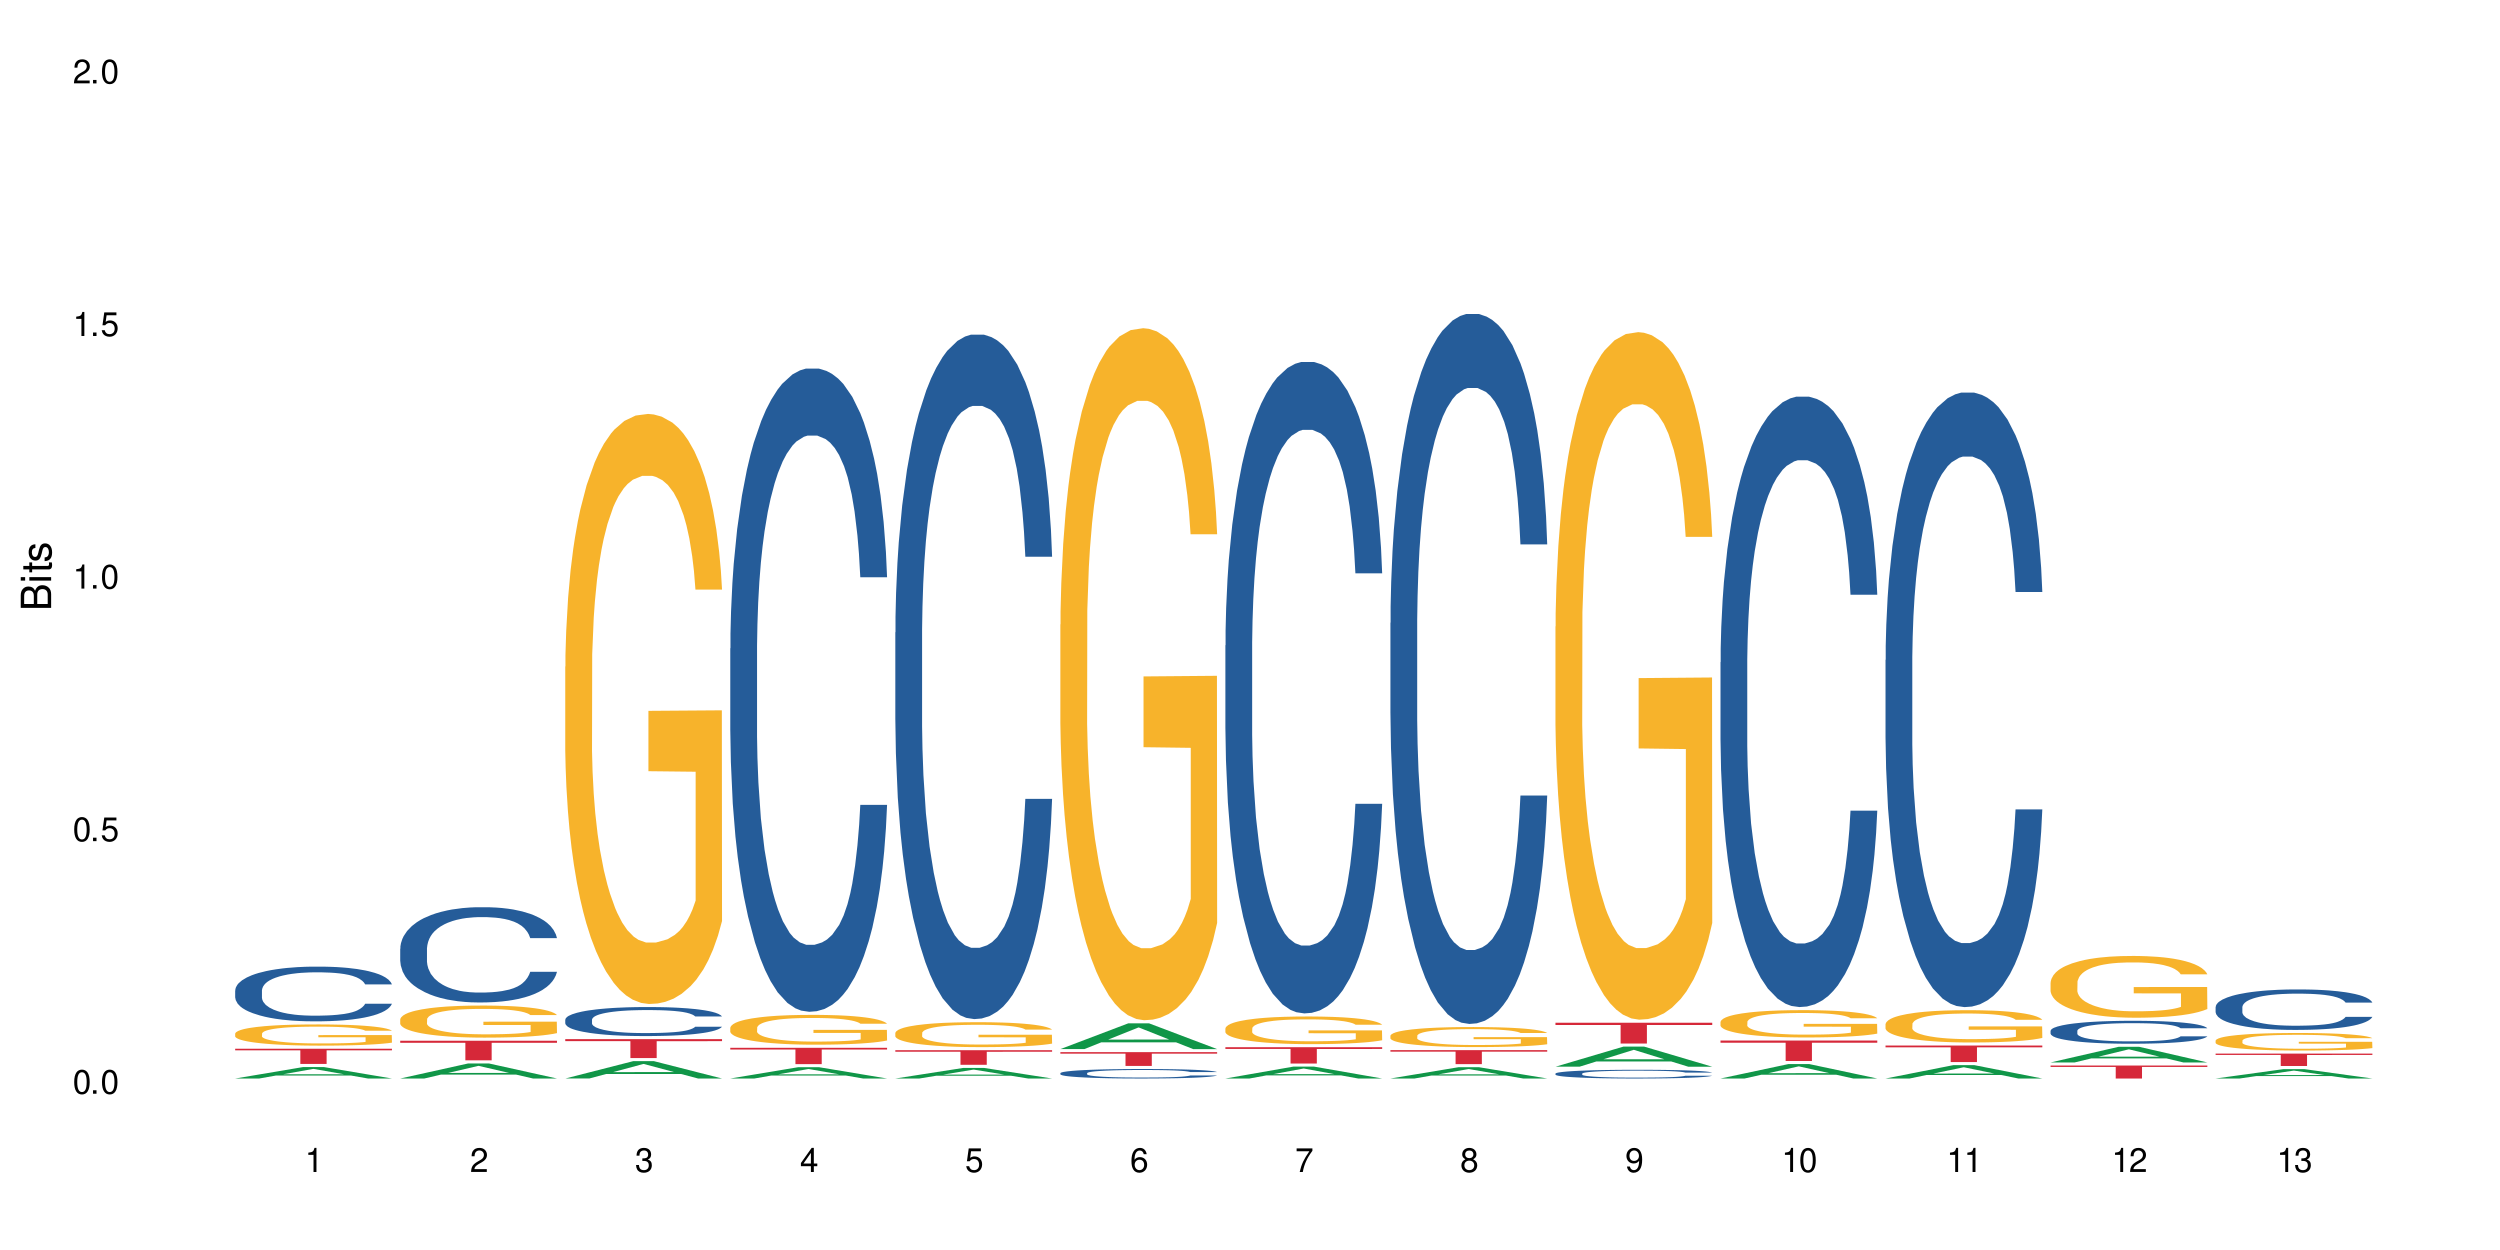 <?xml version="1.0" encoding="UTF-8"?>
<svg xmlns="http://www.w3.org/2000/svg" xmlns:xlink="http://www.w3.org/1999/xlink" width="720" height="360" viewBox="0 0 720 360">
<defs>
<g>
<g id="glyph-0-0">
</g>
<g id="glyph-0-1">
<path d="M 2.641 -6.938 C 2 -6.938 1.422 -6.656 1.078 -6.172 C 0.641 -5.562 0.406 -4.641 0.406 -3.359 C 0.406 -1.016 1.188 0.219 2.641 0.219 C 4.078 0.219 4.859 -1.016 4.859 -3.297 C 4.859 -4.641 4.656 -5.547 4.203 -6.172 C 3.844 -6.656 3.281 -6.938 2.641 -6.938 Z M 2.641 -6.188 C 3.547 -6.188 4 -5.25 4 -3.375 C 4 -1.406 3.562 -0.484 2.625 -0.484 C 1.734 -0.484 1.281 -1.438 1.281 -3.344 C 1.281 -5.25 1.734 -6.188 2.641 -6.188 Z M 2.641 -6.188 "/>
</g>
<g id="glyph-0-2">
<path d="M 1.828 -1 L 0.828 -1 L 0.828 0 L 1.828 0 Z M 1.828 -1 "/>
</g>
<g id="glyph-0-3">
<path d="M 4.562 -6.797 L 1.062 -6.797 L 0.547 -3.094 L 1.328 -3.094 C 1.719 -3.562 2.047 -3.734 2.578 -3.734 C 3.484 -3.734 4.062 -3.109 4.062 -2.094 C 4.062 -1.125 3.484 -0.531 2.578 -0.531 C 1.828 -0.531 1.375 -0.906 1.188 -1.672 L 0.328 -1.672 C 0.453 -1.109 0.547 -0.844 0.75 -0.594 C 1.125 -0.078 1.828 0.219 2.594 0.219 C 3.969 0.219 4.922 -0.781 4.922 -2.219 C 4.922 -3.562 4.031 -4.484 2.719 -4.484 C 2.25 -4.484 1.859 -4.359 1.469 -4.062 L 1.734 -5.969 L 4.562 -5.969 Z M 4.562 -6.797 "/>
</g>
<g id="glyph-0-4">
<path d="M 2.484 -4.938 L 2.484 0 L 3.328 0 L 3.328 -6.938 L 2.766 -6.938 C 2.469 -5.875 2.281 -5.734 0.984 -5.562 L 0.984 -4.938 Z M 2.484 -4.938 "/>
</g>
<g id="glyph-0-5">
<path d="M 4.859 -0.828 L 1.281 -0.828 C 1.359 -1.406 1.672 -1.781 2.5 -2.281 L 3.469 -2.828 C 4.406 -3.344 4.906 -4.062 4.906 -4.906 C 4.906 -5.484 4.672 -6.031 4.266 -6.406 C 3.859 -6.766 3.375 -6.938 2.719 -6.938 C 1.859 -6.938 1.219 -6.625 0.844 -6.031 C 0.609 -5.672 0.5 -5.234 0.484 -4.531 L 1.328 -4.531 C 1.359 -5.016 1.406 -5.281 1.531 -5.516 C 1.75 -5.938 2.188 -6.203 2.703 -6.203 C 3.469 -6.203 4.031 -5.641 4.031 -4.891 C 4.031 -4.344 3.719 -3.859 3.125 -3.516 L 2.234 -3 C 0.812 -2.172 0.406 -1.531 0.328 -0.016 L 4.859 -0.016 Z M 4.859 -0.828 "/>
</g>
<g id="glyph-0-6">
<path d="M 2.125 -3.188 L 2.578 -3.188 C 3.5 -3.188 3.984 -2.766 3.984 -1.922 C 3.984 -1.062 3.469 -0.531 2.594 -0.531 C 1.656 -0.531 1.203 -1 1.156 -2.016 L 0.312 -2.016 C 0.344 -1.453 0.438 -1.094 0.609 -0.781 C 0.953 -0.109 1.625 0.219 2.547 0.219 C 3.953 0.219 4.859 -0.625 4.859 -1.938 C 4.859 -2.828 4.516 -3.297 3.703 -3.594 C 4.344 -3.844 4.656 -4.328 4.656 -5.031 C 4.656 -6.219 3.875 -6.938 2.578 -6.938 C 1.203 -6.938 0.484 -6.172 0.453 -4.703 L 1.297 -4.703 C 1.312 -5.125 1.344 -5.359 1.453 -5.578 C 1.641 -5.969 2.062 -6.203 2.594 -6.203 C 3.344 -6.203 3.797 -5.75 3.797 -5 C 3.797 -4.516 3.609 -4.219 3.25 -4.047 C 3.016 -3.953 2.703 -3.922 2.125 -3.906 Z M 2.125 -3.188 "/>
</g>
<g id="glyph-0-7">
<path d="M 3.141 -1.672 L 3.141 0 L 3.984 0 L 3.984 -1.672 L 4.984 -1.672 L 4.984 -2.438 L 3.984 -2.438 L 3.984 -6.938 L 3.359 -6.938 L 0.266 -2.578 L 0.266 -1.672 Z M 3.141 -2.438 L 1 -2.438 L 3.141 -5.5 Z M 3.141 -2.438 "/>
</g>
<g id="glyph-0-8">
<path d="M 4.781 -5.125 C 4.609 -6.266 3.891 -6.938 2.844 -6.938 C 2.094 -6.938 1.422 -6.578 1.031 -5.953 C 0.594 -5.266 0.406 -4.422 0.406 -3.172 C 0.406 -2 0.578 -1.25 0.984 -0.641 C 1.359 -0.078 1.953 0.219 2.703 0.219 C 3.984 0.219 4.922 -0.75 4.922 -2.094 C 4.922 -3.375 4.062 -4.281 2.844 -4.281 C 2.172 -4.281 1.641 -4.031 1.281 -3.516 C 1.281 -5.234 1.828 -6.188 2.797 -6.188 C 3.391 -6.188 3.797 -5.797 3.938 -5.125 Z M 2.734 -3.531 C 3.547 -3.531 4.062 -2.953 4.062 -2.031 C 4.062 -1.156 3.484 -0.531 2.703 -0.531 C 1.922 -0.531 1.328 -1.188 1.328 -2.078 C 1.328 -2.938 1.906 -3.531 2.734 -3.531 Z M 2.734 -3.531 "/>
</g>
<g id="glyph-0-9">
<path d="M 4.984 -6.797 L 0.438 -6.797 L 0.438 -5.969 L 4.109 -5.969 C 2.5 -3.656 1.828 -2.234 1.328 0 L 2.219 0 C 2.594 -2.172 3.453 -4.047 4.984 -6.094 Z M 4.984 -6.797 "/>
</g>
<g id="glyph-0-10">
<path d="M 3.75 -3.656 C 4.469 -4.094 4.688 -4.438 4.688 -5.078 C 4.688 -6.172 3.844 -6.938 2.641 -6.938 C 1.438 -6.938 0.594 -6.172 0.594 -5.094 C 0.594 -4.438 0.812 -4.094 1.516 -3.656 C 0.734 -3.266 0.359 -2.703 0.359 -1.922 C 0.359 -0.656 1.281 0.219 2.641 0.219 C 3.984 0.219 4.922 -0.656 4.922 -1.922 C 4.922 -2.703 4.531 -3.266 3.75 -3.656 Z M 2.641 -6.188 C 3.359 -6.188 3.812 -5.75 3.812 -5.062 C 3.812 -4.406 3.344 -3.984 2.641 -3.984 C 1.922 -3.984 1.453 -4.406 1.453 -5.078 C 1.453 -5.75 1.922 -6.188 2.641 -6.188 Z M 2.641 -3.266 C 3.484 -3.266 4.062 -2.719 4.062 -1.906 C 4.062 -1.078 3.484 -0.531 2.625 -0.531 C 1.797 -0.531 1.219 -1.094 1.219 -1.906 C 1.219 -2.719 1.781 -3.266 2.641 -3.266 Z M 2.641 -3.266 "/>
</g>
<g id="glyph-0-11">
<path d="M 0.516 -1.578 C 0.672 -0.453 1.406 0.219 2.438 0.219 C 3.188 0.219 3.859 -0.141 4.266 -0.766 C 4.688 -1.453 4.891 -2.297 4.891 -3.547 C 4.891 -4.719 4.703 -5.453 4.312 -6.078 C 3.938 -6.641 3.344 -6.938 2.594 -6.938 C 1.297 -6.938 0.359 -5.969 0.359 -4.625 C 0.359 -3.344 1.234 -2.453 2.453 -2.453 C 3.094 -2.453 3.578 -2.672 4.016 -3.203 C 4 -1.484 3.469 -0.531 2.5 -0.531 C 1.906 -0.531 1.484 -0.906 1.359 -1.578 Z M 2.578 -6.203 C 3.375 -6.203 3.969 -5.531 3.969 -4.641 C 3.969 -3.797 3.391 -3.188 2.547 -3.188 C 1.734 -3.188 1.234 -3.766 1.234 -4.688 C 1.234 -5.562 1.797 -6.203 2.578 -6.203 Z M 2.578 -6.203 "/>
</g>
<g id="glyph-1-0">
</g>
<g id="glyph-1-1">
<path d="M 0 -0.953 L 0 -4.891 C 0 -5.719 -0.234 -6.344 -0.734 -6.797 C -1.188 -7.234 -1.812 -7.469 -2.5 -7.469 C -3.547 -7.469 -4.188 -7 -4.625 -5.875 C -4.984 -6.688 -5.625 -7.094 -6.531 -7.094 C -7.172 -7.094 -7.734 -6.859 -8.141 -6.391 C -8.562 -5.922 -8.75 -5.344 -8.75 -4.5 L -8.75 -0.953 Z M -4.984 -2.062 L -7.766 -2.062 L -7.766 -4.219 C -7.766 -4.844 -7.688 -5.203 -7.453 -5.5 C -7.219 -5.812 -6.859 -5.969 -6.375 -5.969 C -5.891 -5.969 -5.531 -5.812 -5.297 -5.5 C -5.062 -5.203 -4.984 -4.844 -4.984 -4.219 Z M -0.984 -2.062 L -4 -2.062 L -4 -4.781 C -4 -5.766 -3.438 -6.359 -2.484 -6.359 C -1.547 -6.359 -0.984 -5.766 -0.984 -4.781 Z M -0.984 -2.062 "/>
</g>
<g id="glyph-1-2">
<path d="M -6.281 -1.797 L -6.281 -0.797 L 0 -0.797 L 0 -1.797 Z M -8.75 -1.797 L -8.75 -0.797 L -7.484 -0.797 L -7.484 -1.797 Z M -8.75 -1.797 "/>
</g>
<g id="glyph-1-3">
<path d="M -6.281 -3.047 L -6.281 -2.016 L -8.016 -2.016 L -8.016 -1.016 L -6.281 -1.016 L -6.281 -0.172 L -5.469 -0.172 L -5.469 -1.016 L -0.719 -1.016 C -0.078 -1.016 0.281 -1.453 0.281 -2.234 C 0.281 -2.5 0.25 -2.719 0.188 -3.047 L -0.641 -3.047 C -0.609 -2.906 -0.594 -2.766 -0.594 -2.562 C -0.594 -2.141 -0.719 -2.016 -1.156 -2.016 L -5.469 -2.016 L -5.469 -3.047 Z M -6.281 -3.047 "/>
</g>
<g id="glyph-1-4">
<path d="M -4.531 -5.25 C -5.766 -5.25 -6.469 -4.422 -6.469 -2.969 C -6.469 -1.516 -5.719 -0.562 -4.547 -0.562 C -3.562 -0.562 -3.094 -1.062 -2.734 -2.562 L -2.516 -3.484 C -2.344 -4.188 -2.094 -4.469 -1.641 -4.469 C -1.047 -4.469 -0.641 -3.875 -0.641 -3 C -0.641 -2.453 -0.797 -2 -1.062 -1.75 C -1.25 -1.594 -1.422 -1.531 -1.875 -1.469 L -1.875 -0.406 C -0.422 -0.453 0.281 -1.266 0.281 -2.922 C 0.281 -4.5 -0.5 -5.516 -1.719 -5.516 C -2.656 -5.516 -3.172 -4.984 -3.469 -3.734 L -3.703 -2.766 C -3.891 -1.953 -4.156 -1.609 -4.594 -1.609 C -5.188 -1.609 -5.547 -2.125 -5.547 -2.938 C -5.547 -3.75 -5.203 -4.172 -4.531 -4.203 Z M -4.531 -5.25 "/>
</g>
</g>
</defs>
<rect x="-72" y="-36" width="864" height="432" fill="rgb(100%, 100%, 100%)" fill-opacity="1"/>
<path fill-rule="nonzero" fill="rgb(6.275%, 58.824%, 28.235%)" fill-opacity="1" d="M 67.73 310.609 L 67.777 310.605 L 87.316 307.309 L 93.25 307.309 L 112.883 310.613 L 105.984 310.613 L 101.066 309.75 L 79.5 309.75 L 74.676 310.609 L 67.73 310.609 L 81.574 309.395 L 99.086 309.391 L 90.355 307.848 L 90.258 307.844 L 90.164 307.855 L 81.527 309.391 L 81.574 309.395 Z M 67.73 310.609 "/>
<path fill-rule="nonzero" fill="rgb(14.51%, 36.078%, 60%)" fill-opacity="1" d="M 67.73 285.25 L 67.785 285.234 L 67.785 284.891 L 67.953 284.344 L 68.336 283.652 L 68.723 283.176 L 69.715 282.328 L 71.09 281.508 L 72.523 280.871 L 73.566 280.5 L 74.504 280.211 L 76.652 279.676 L 78.027 279.402 L 79.516 279.16 L 81.332 278.914 L 82.652 278.77 L 85.629 278.539 L 87.828 278.438 L 89.535 278.395 L 93.227 278.395 L 95.43 278.453 L 97.027 278.523 L 98.789 278.641 L 100.273 278.77 L 102.863 279.086 L 105.176 279.488 L 106.223 279.719 L 107.875 280.168 L 109.141 280.598 L 110.02 280.973 L 111.012 281.508 L 111.895 282.152 L 112.555 282.891 L 112.883 283.508 L 105.176 283.508 L 104.789 282.934 L 104.348 282.484 L 103.523 281.895 L 102.699 281.477 L 101.543 281.059 L 100.496 280.785 L 99.062 280.512 L 97.797 280.34 L 96.477 280.211 L 95.207 280.125 L 92.785 280.039 L 89.977 280.039 L 88.93 280.066 L 86.785 280.18 L 85.629 280.281 L 83.977 280.484 L 82.82 280.672 L 81.441 280.961 L 80.508 281.203 L 79.352 281.578 L 78.523 281.91 L 77.586 282.383 L 77.035 282.746 L 76.543 283.148 L 76.102 283.625 L 75.77 284.129 L 75.551 284.66 L 75.441 285.18 L 75.441 287.41 L 75.551 287.93 L 75.824 288.535 L 76.543 289.414 L 77.586 290.176 L 78.801 290.781 L 79.957 291.211 L 80.617 291.414 L 81.496 291.645 L 82.875 291.934 L 84.855 292.219 L 86.012 292.336 L 87.773 292.449 L 89.594 292.508 L 92.016 292.508 L 94.164 292.449 L 95.594 292.379 L 97.082 292.262 L 99.117 292.02 L 100.383 291.789 L 101.484 291.516 L 102.312 291.242 L 102.863 291.012 L 103.688 290.562 L 104.348 290.074 L 104.844 289.57 L 105.176 289.082 L 112.883 289.082 L 112.555 289.656 L 112.059 290.219 L 111.562 290.637 L 110.793 291.141 L 109.91 291.586 L 108.645 292.09 L 107.598 292.422 L 106.223 292.781 L 104.957 293.055 L 103.578 293.301 L 101.543 293.59 L 100.219 293.734 L 98.789 293.863 L 97.082 293.977 L 94.934 294.078 L 92.621 294.137 L 90.473 294.148 L 88.16 294.121 L 86.453 294.062 L 84.195 293.934 L 81.387 293.676 L 79.352 293.402 L 77.754 293.129 L 76.375 292.84 L 74.836 292.449 L 72.852 291.816 L 71.641 291.328 L 70.816 290.926 L 69.879 290.363 L 69.219 289.859 L 68.445 289.051 L 67.895 288.031 L 67.73 287.238 Z M 67.73 285.25 "/>
<path fill-rule="nonzero" fill="rgb(96.863%, 70.196%, 16.863%)" fill-opacity="1" d="M 67.73 297.652 L 67.785 297.645 L 67.785 297.535 L 68.008 297.281 L 68.559 296.938 L 69.273 296.652 L 70.043 296.43 L 70.539 296.312 L 71.367 296.145 L 72.082 296.023 L 73.898 295.77 L 76.211 295.535 L 77.477 295.438 L 78.91 295.34 L 80.945 295.234 L 81.883 295.195 L 84.746 295.105 L 87.996 295.051 L 91.574 295.035 L 93.227 295.039 L 95.484 295.062 L 98.566 295.125 L 100.328 295.18 L 101.707 295.234 L 103.137 295.309 L 104.898 295.418 L 106.551 295.555 L 107.875 295.688 L 109.195 295.855 L 110.297 296.031 L 111.234 296.227 L 112.059 296.461 L 112.555 296.656 L 112.883 296.852 L 105.23 296.852 L 104.789 296.656 L 104.293 296.508 L 103.469 296.324 L 102.641 296.188 L 101.816 296.082 L 100.273 295.938 L 98.953 295.848 L 97.301 295.77 L 95.703 295.719 L 93.887 295.688 L 92.785 295.676 L 89.867 295.676 L 87.223 295.715 L 85.684 295.758 L 84.582 295.805 L 83.039 295.887 L 82.102 295.953 L 81.551 296 L 79.902 296.172 L 78.801 296.328 L 78.195 296.434 L 77.422 296.602 L 76.871 296.754 L 76.266 296.977 L 75.938 297.145 L 75.496 297.523 L 75.441 298.527 L 75.605 298.738 L 75.938 298.969 L 76.375 299.168 L 77.035 299.379 L 77.699 299.543 L 78.855 299.758 L 79.844 299.906 L 80.617 300 L 82.102 300.148 L 82.707 300.199 L 84.141 300.301 L 85.629 300.379 L 87.445 300.445 L 88.82 300.48 L 91.023 300.508 L 93.832 300.508 L 97.137 300.473 L 99.227 300.43 L 100.66 300.383 L 101.598 300.344 L 102.754 300.285 L 103.578 300.227 L 104.348 300.168 L 105.285 300.07 L 105.285 298.738 L 91.684 298.734 L 91.684 298.109 L 112.828 298.102 L 112.883 300.285 L 111.727 300.434 L 110.297 300.578 L 108.918 300.691 L 107.488 300.785 L 105.449 300.891 L 103.797 300.961 L 101.266 301.039 L 98.953 301.086 L 96.531 301.121 L 94.383 301.137 L 91.852 301.145 L 89.594 301.133 L 87.168 301.098 L 85.242 301.055 L 83.48 301 L 81.719 300.926 L 79.516 300.809 L 78.082 300.715 L 76.598 300.598 L 75.109 300.457 L 73.789 300.305 L 72.906 300.188 L 72.027 300.055 L 71.09 299.887 L 70.207 299.699 L 69.547 299.523 L 68.941 299.332 L 68.5 299.145 L 68.062 298.895 L 67.84 298.695 L 67.73 298.52 Z M 67.73 297.652 "/>
<path fill-rule="nonzero" fill="rgb(83.922%, 15.686%, 22.353%)" fill-opacity="1" d="M 67.73 302.027 L 112.883 302.027 L 112.883 302.496 L 94.066 302.504 L 94.066 306.422 L 86.496 306.422 L 86.496 302.508 L 86.387 302.496 L 67.73 302.496 Z M 67.73 302.027 "/>
<path fill-rule="nonzero" fill="rgb(6.275%, 58.824%, 28.235%)" fill-opacity="1" d="M 115.262 310.609 L 115.309 310.605 L 134.848 306.27 L 140.781 306.27 L 160.414 310.613 L 153.516 310.613 L 148.598 309.477 L 127.031 309.477 L 122.207 310.609 L 115.262 310.609 L 129.105 309.008 L 146.617 309.004 L 137.887 306.977 L 137.789 306.973 L 137.691 306.984 L 129.059 309.004 L 129.105 309.008 Z M 115.262 310.609 "/>
<path fill-rule="nonzero" fill="rgb(14.51%, 36.078%, 60%)" fill-opacity="1" d="M 115.262 273.219 L 115.316 273.191 L 115.316 272.59 L 115.48 271.637 L 115.867 270.434 L 116.254 269.609 L 117.242 268.129 L 118.621 266.699 L 120.051 265.598 L 121.098 264.945 L 122.035 264.441 L 124.184 263.516 L 125.559 263.039 L 127.047 262.613 L 128.863 262.188 L 130.184 261.934 L 133.156 261.535 L 135.359 261.359 L 137.066 261.285 L 140.758 261.285 L 142.961 261.383 L 144.555 261.508 L 146.316 261.711 L 147.805 261.934 L 150.395 262.488 L 152.707 263.188 L 153.75 263.59 L 155.402 264.367 L 156.672 265.121 L 157.551 265.773 L 158.543 266.699 L 159.422 267.828 L 160.086 269.105 L 160.414 270.184 L 152.707 270.184 L 152.32 269.18 L 151.879 268.402 L 151.055 267.375 L 150.227 266.648 L 149.07 265.922 L 148.023 265.445 L 146.594 264.969 L 145.328 264.668 L 144.004 264.441 L 142.738 264.293 L 140.316 264.141 L 137.508 264.141 L 136.461 264.191 L 134.312 264.391 L 133.156 264.566 L 131.504 264.918 L 130.348 265.246 L 128.973 265.746 L 128.035 266.172 L 126.879 266.824 L 126.055 267.402 L 125.117 268.23 L 124.566 268.855 L 124.07 269.559 L 123.633 270.387 L 123.301 271.262 L 123.082 272.191 L 122.969 273.094 L 122.969 276.98 L 123.082 277.883 L 123.355 278.934 L 124.07 280.465 L 125.117 281.793 L 126.328 282.848 L 127.484 283.598 L 128.145 283.949 L 129.027 284.352 L 130.402 284.852 L 132.387 285.355 L 133.543 285.555 L 135.305 285.754 L 137.121 285.855 L 139.547 285.855 L 141.691 285.754 L 143.125 285.629 L 144.609 285.43 L 146.648 285.004 L 147.914 284.602 L 149.016 284.125 L 149.844 283.648 L 150.395 283.246 L 151.219 282.469 L 151.879 281.617 L 152.375 280.738 L 152.707 279.887 L 160.414 279.887 L 160.086 280.891 L 159.59 281.867 L 159.094 282.594 L 158.324 283.473 L 157.441 284.25 L 156.176 285.129 L 155.129 285.703 L 153.75 286.332 L 152.484 286.809 L 151.109 287.234 L 149.07 287.734 L 147.75 287.984 L 146.316 288.211 L 144.609 288.414 L 142.465 288.59 L 140.152 288.688 L 138.004 288.715 L 135.691 288.664 L 133.984 288.562 L 131.727 288.336 L 128.918 287.887 L 126.879 287.41 L 125.281 286.934 L 123.906 286.434 L 122.363 285.754 L 120.383 284.652 L 119.172 283.801 L 118.344 283.098 L 117.41 282.117 L 116.746 281.242 L 115.977 279.836 L 115.426 278.059 L 115.262 276.68 Z M 115.262 273.219 "/>
<path fill-rule="nonzero" fill="rgb(96.863%, 70.196%, 16.863%)" fill-opacity="1" d="M 115.262 293.555 L 115.316 293.547 L 115.316 293.379 L 115.535 293 L 116.086 292.477 L 116.805 292.047 L 117.574 291.707 L 118.07 291.531 L 118.895 291.277 L 119.609 291.09 L 121.43 290.711 L 123.742 290.355 L 125.008 290.207 L 126.438 290.062 L 128.477 289.902 L 129.414 289.844 L 132.277 289.707 L 135.523 289.621 L 139.105 289.598 L 140.758 289.605 L 143.016 289.641 L 146.098 289.734 L 147.859 289.816 L 149.238 289.902 L 150.668 290.012 L 152.43 290.18 L 154.082 290.383 L 155.402 290.586 L 156.727 290.84 L 157.828 291.109 L 158.762 291.402 L 159.59 291.758 L 160.086 292.055 L 160.414 292.348 L 152.762 292.348 L 152.32 292.055 L 151.824 291.824 L 151 291.547 L 150.172 291.344 L 149.348 291.184 L 147.805 290.965 L 146.484 290.828 L 144.832 290.711 L 143.234 290.637 L 141.418 290.586 L 140.316 290.566 L 137.398 290.566 L 134.754 290.629 L 133.211 290.695 L 132.109 290.762 L 130.57 290.891 L 129.633 290.992 L 129.082 291.059 L 127.43 291.32 L 126.328 291.555 L 125.723 291.715 L 124.953 291.969 L 124.402 292.195 L 123.797 292.535 L 123.465 292.789 L 123.023 293.363 L 122.969 294.883 L 123.137 295.203 L 123.465 295.547 L 123.906 295.852 L 124.566 296.172 L 125.227 296.418 L 126.383 296.746 L 127.375 296.965 L 128.145 297.109 L 129.633 297.336 L 130.238 297.414 L 131.672 297.566 L 133.156 297.684 L 134.973 297.785 L 136.352 297.836 L 138.555 297.879 L 141.363 297.879 L 144.668 297.828 L 146.758 297.758 L 148.191 297.691 L 149.125 297.633 L 150.281 297.539 L 151.109 297.457 L 151.879 297.363 L 152.816 297.219 L 152.816 295.203 L 139.215 295.195 L 139.215 294.25 L 160.359 294.238 L 160.414 297.539 L 159.258 297.77 L 157.828 297.988 L 156.449 298.156 L 155.02 298.301 L 152.98 298.461 L 151.328 298.562 L 148.797 298.68 L 146.484 298.754 L 144.059 298.805 L 141.914 298.832 L 139.379 298.84 L 137.121 298.824 L 134.699 298.773 L 132.773 298.703 L 131.012 298.621 L 129.246 298.512 L 127.047 298.332 L 125.613 298.191 L 124.125 298.012 L 122.641 297.801 L 121.316 297.574 L 120.438 297.398 L 119.555 297.195 L 118.621 296.941 L 117.738 296.652 L 117.078 296.391 L 116.473 296.098 L 116.031 295.816 L 115.59 295.438 L 115.371 295.133 L 115.262 294.871 Z M 115.262 293.555 "/>
<path fill-rule="nonzero" fill="rgb(83.922%, 15.686%, 22.353%)" fill-opacity="1" d="M 115.262 299.723 L 160.414 299.723 L 160.414 300.332 L 141.598 300.336 L 141.598 305.383 L 134.023 305.383 L 134.023 300.34 L 133.914 300.332 L 115.262 300.332 Z M 115.262 299.723 "/>
<path fill-rule="nonzero" fill="rgb(6.275%, 58.824%, 28.235%)" fill-opacity="1" d="M 162.793 310.605 L 162.84 310.602 L 182.379 305.609 L 188.312 305.609 L 207.945 310.613 L 201.047 310.613 L 196.125 309.309 L 174.562 309.309 L 169.738 310.605 L 162.793 310.605 L 176.637 308.766 L 194.148 308.762 L 185.418 306.43 L 185.32 306.422 L 185.223 306.438 L 176.59 308.762 L 176.637 308.766 Z M 162.793 310.605 "/>
<path fill-rule="nonzero" fill="rgb(14.51%, 36.078%, 60%)" fill-opacity="1" d="M 162.793 293.668 L 162.848 293.66 L 162.848 293.477 L 163.012 293.188 L 163.398 292.82 L 163.781 292.57 L 164.773 292.117 L 166.148 291.684 L 167.582 291.348 L 168.629 291.148 L 169.562 290.996 L 171.711 290.715 L 173.09 290.57 L 174.574 290.438 L 176.391 290.309 L 177.715 290.234 L 180.688 290.109 L 182.891 290.059 L 184.598 290.035 L 188.285 290.035 L 190.488 290.066 L 192.086 290.102 L 193.848 290.164 L 195.336 290.234 L 197.922 290.402 L 200.234 290.613 L 201.281 290.738 L 202.934 290.973 L 204.199 291.203 L 205.082 291.402 L 206.074 291.684 L 206.953 292.027 L 207.613 292.418 L 207.945 292.746 L 200.234 292.746 L 199.852 292.441 L 199.41 292.203 L 198.582 291.891 L 197.758 291.668 L 196.602 291.445 L 195.555 291.301 L 194.125 291.156 L 192.855 291.066 L 191.535 290.996 L 190.27 290.949 L 187.848 290.906 L 185.039 290.906 L 183.992 290.922 L 181.844 290.98 L 180.688 291.035 L 179.035 291.141 L 177.879 291.242 L 176.504 291.395 L 175.566 291.523 L 174.41 291.723 L 173.586 291.898 L 172.648 292.148 L 172.098 292.34 L 171.602 292.555 L 171.16 292.805 L 170.832 293.074 L 170.609 293.355 L 170.5 293.629 L 170.5 294.812 L 170.609 295.09 L 170.887 295.41 L 171.602 295.875 L 172.648 296.281 L 173.859 296.602 L 175.016 296.828 L 175.676 296.938 L 176.559 297.059 L 177.934 297.211 L 179.918 297.363 L 181.074 297.426 L 182.836 297.488 L 184.652 297.516 L 187.074 297.516 L 189.223 297.488 L 190.656 297.449 L 192.141 297.387 L 194.18 297.258 L 195.445 297.137 L 196.547 296.988 L 197.371 296.844 L 197.922 296.723 L 198.75 296.484 L 199.41 296.227 L 199.906 295.961 L 200.234 295.699 L 207.945 295.699 L 207.613 296.004 L 207.117 296.305 L 206.625 296.523 L 205.852 296.793 L 204.973 297.027 L 203.703 297.297 L 202.66 297.473 L 201.281 297.66 L 200.016 297.809 L 198.641 297.938 L 196.602 298.09 L 195.281 298.164 L 193.848 298.234 L 192.141 298.297 L 189.992 298.348 L 187.68 298.379 L 185.535 298.387 L 183.219 298.371 L 181.512 298.34 L 179.254 298.273 L 176.449 298.137 L 174.41 297.992 L 172.812 297.844 L 171.438 297.691 L 169.895 297.488 L 167.914 297.152 L 166.699 296.891 L 165.875 296.676 L 164.938 296.379 L 164.277 296.113 L 163.508 295.684 L 162.957 295.141 L 162.793 294.723 Z M 162.793 293.668 "/>
<path fill-rule="nonzero" fill="rgb(96.863%, 70.196%, 16.863%)" fill-opacity="1" d="M 162.793 192 L 162.848 191.844 L 162.848 188.738 L 163.066 181.758 L 163.617 172.133 L 164.332 164.219 L 165.105 158.012 L 165.602 154.754 L 166.426 150.098 L 167.141 146.684 L 168.957 139.699 L 171.27 133.18 L 172.539 130.387 L 173.969 127.75 L 176.008 124.801 L 176.941 123.715 L 179.805 121.23 L 183.055 119.68 L 186.633 119.211 L 188.285 119.367 L 190.543 119.988 L 193.629 121.695 L 195.391 123.246 L 196.766 124.801 L 198.199 126.816 L 199.961 129.922 L 201.613 133.645 L 202.934 137.371 L 204.254 142.027 L 205.355 146.992 L 206.293 152.426 L 207.117 158.941 L 207.613 164.375 L 207.945 169.805 L 200.289 169.805 L 199.852 164.375 L 199.355 160.184 L 198.527 155.062 L 197.703 151.336 L 196.875 148.391 L 195.336 144.355 L 194.012 141.871 L 192.363 139.699 L 190.766 138.301 L 188.949 137.371 L 187.848 137.059 L 184.926 137.059 L 182.285 138.145 L 180.742 139.387 L 179.641 140.629 L 178.098 142.957 L 177.164 144.82 L 176.613 146.062 L 174.961 150.871 L 173.859 155.219 L 173.254 158.168 L 172.484 162.82 L 171.934 167.012 L 171.328 173.219 L 170.996 177.875 L 170.555 188.43 L 170.5 216.363 L 170.664 222.262 L 170.996 228.625 L 171.438 234.211 L 172.098 240.109 L 172.758 244.609 L 173.914 250.664 L 174.906 254.699 L 175.676 257.336 L 177.164 261.527 L 177.77 262.922 L 179.199 265.715 L 180.688 267.891 L 182.504 269.75 L 183.883 270.684 L 186.082 271.457 L 188.891 271.457 L 192.195 270.527 L 194.289 269.285 L 195.719 268.043 L 196.656 266.957 L 197.812 265.25 L 198.641 263.699 L 199.41 261.992 L 200.348 259.352 L 200.348 222.262 L 186.746 222.105 L 186.746 204.727 L 207.891 204.57 L 207.945 265.25 L 206.789 269.441 L 205.355 273.477 L 203.98 276.578 L 202.547 279.219 L 200.512 282.168 L 198.859 284.027 L 196.324 286.203 L 194.012 287.598 L 191.59 288.531 L 189.441 288.996 L 186.91 289.152 L 184.652 288.84 L 182.23 287.91 L 180.301 286.668 L 178.539 285.117 L 176.777 283.098 L 174.574 279.84 L 173.145 277.199 L 171.656 273.941 L 170.172 270.062 L 168.848 265.871 L 167.969 262.613 L 167.086 258.887 L 166.148 254.23 L 165.27 248.957 L 164.609 244.145 L 164.004 238.711 L 163.562 233.59 L 163.121 226.605 L 162.902 221.02 L 162.793 216.211 Z M 162.793 192 "/>
<path fill-rule="nonzero" fill="rgb(83.922%, 15.686%, 22.353%)" fill-opacity="1" d="M 162.793 299.273 L 207.945 299.273 L 207.945 299.855 L 189.125 299.859 L 189.125 304.727 L 181.555 304.727 L 181.555 299.867 L 181.445 299.855 L 162.793 299.855 Z M 162.793 299.273 "/>
<path fill-rule="nonzero" fill="rgb(6.275%, 58.824%, 28.235%)" fill-opacity="1" d="M 210.32 310.609 L 210.371 310.605 L 229.906 307.348 L 235.84 307.348 L 255.477 310.613 L 248.578 310.613 L 243.656 309.762 L 222.094 309.762 L 217.27 310.609 L 210.32 310.609 L 224.168 309.406 L 241.68 309.406 L 232.945 307.883 L 232.852 307.879 L 232.754 307.887 L 224.117 309.406 L 224.168 309.406 Z M 210.32 310.609 "/>
<path fill-rule="nonzero" fill="rgb(14.51%, 36.078%, 60%)" fill-opacity="1" d="M 210.32 186.75 L 210.375 186.582 L 210.375 182.516 L 210.543 176.082 L 210.926 167.953 L 211.312 162.367 L 212.305 152.375 L 213.68 142.723 L 215.113 135.273 L 216.16 130.871 L 217.094 127.484 L 219.242 121.219 L 220.617 118 L 222.105 115.121 L 223.922 112.242 L 225.246 110.551 L 228.219 107.84 L 230.422 106.656 L 232.129 106.148 L 235.816 106.148 L 238.02 106.824 L 239.617 107.672 L 241.379 109.027 L 242.863 110.551 L 245.453 114.277 L 247.766 119.016 L 248.812 121.727 L 250.465 126.977 L 251.73 132.055 L 252.613 136.457 L 253.602 142.723 L 254.484 150.344 L 255.145 158.98 L 255.477 166.262 L 247.766 166.262 L 247.379 159.488 L 246.941 154.238 L 246.113 147.297 L 245.289 142.387 L 244.133 137.473 L 243.086 134.258 L 241.652 131.039 L 240.387 129.008 L 239.066 127.484 L 237.801 126.469 L 235.375 125.453 L 232.566 125.453 L 231.523 125.789 L 229.375 127.145 L 228.219 128.332 L 226.566 130.703 L 225.41 132.902 L 224.031 136.289 L 223.098 139.168 L 221.941 143.57 L 221.113 147.465 L 220.18 153.055 L 219.629 157.285 L 219.133 162.027 L 218.691 167.617 L 218.359 173.543 L 218.141 179.809 L 218.031 185.902 L 218.031 212.148 L 218.141 218.246 L 218.418 225.359 L 219.133 235.688 L 220.18 244.66 L 221.391 251.773 L 222.547 256.852 L 223.207 259.223 L 224.086 261.934 L 225.465 265.32 L 227.445 268.707 L 228.602 270.062 L 230.367 271.414 L 232.184 272.094 L 234.605 272.094 L 236.754 271.414 L 238.184 270.57 L 239.672 269.215 L 241.707 266.336 L 242.977 263.625 L 244.078 260.41 L 244.902 257.191 L 245.453 254.484 L 246.277 249.234 L 246.941 243.477 L 247.438 237.551 L 247.766 231.793 L 255.477 231.793 L 255.145 238.566 L 254.648 245.168 L 254.152 250.078 L 253.383 256.008 L 252.5 261.254 L 251.234 267.184 L 250.188 271.078 L 248.812 275.309 L 247.547 278.527 L 246.168 281.406 L 244.133 284.793 L 242.809 286.484 L 241.379 288.012 L 239.672 289.363 L 237.523 290.551 L 235.211 291.227 L 233.062 291.398 L 230.75 291.059 L 229.043 290.379 L 226.785 288.855 L 223.977 285.809 L 221.941 282.59 L 220.344 279.375 L 218.965 275.988 L 217.426 271.414 L 215.441 263.965 L 214.23 258.207 L 213.406 253.465 L 212.469 246.863 L 211.809 240.938 L 211.039 231.453 L 210.488 219.43 L 210.32 210.117 Z M 210.32 186.75 "/>
<path fill-rule="nonzero" fill="rgb(96.863%, 70.196%, 16.863%)" fill-opacity="1" d="M 210.32 295.961 L 210.375 295.953 L 210.375 295.797 L 210.598 295.441 L 211.148 294.957 L 211.863 294.555 L 212.633 294.242 L 213.129 294.078 L 213.957 293.844 L 214.672 293.668 L 216.488 293.316 L 218.801 292.988 L 220.066 292.848 L 221.5 292.711 L 223.539 292.562 L 224.473 292.508 L 227.336 292.383 L 230.586 292.305 L 234.164 292.281 L 235.816 292.289 L 238.074 292.32 L 241.156 292.406 L 242.922 292.484 L 244.297 292.562 L 245.73 292.664 L 247.492 292.824 L 249.145 293.012 L 250.465 293.199 L 251.785 293.434 L 252.887 293.684 L 253.824 293.961 L 254.648 294.289 L 255.145 294.562 L 255.477 294.84 L 247.82 294.84 L 247.379 294.562 L 246.887 294.352 L 246.059 294.094 L 245.234 293.906 L 244.406 293.758 L 242.863 293.551 L 241.543 293.426 L 239.891 293.316 L 238.293 293.246 L 236.477 293.199 L 235.375 293.184 L 232.457 293.184 L 229.816 293.238 L 228.273 293.301 L 227.172 293.363 L 225.629 293.48 L 224.695 293.574 L 224.145 293.637 L 222.492 293.883 L 221.391 294.102 L 220.785 294.25 L 220.012 294.484 L 219.461 294.699 L 218.855 295.012 L 218.527 295.246 L 218.086 295.781 L 218.031 297.191 L 218.195 297.492 L 218.527 297.812 L 218.965 298.094 L 219.629 298.395 L 220.289 298.621 L 221.445 298.926 L 222.438 299.129 L 223.207 299.266 L 224.695 299.477 L 225.301 299.547 L 226.73 299.688 L 228.219 299.797 L 230.035 299.891 L 231.41 299.938 L 233.613 299.977 L 236.422 299.977 L 239.727 299.93 L 241.82 299.867 L 243.25 299.805 L 244.188 299.75 L 245.344 299.664 L 246.168 299.586 L 246.941 299.5 L 247.875 299.367 L 247.875 297.492 L 234.273 297.484 L 234.273 296.605 L 255.422 296.598 L 255.477 299.664 L 254.32 299.875 L 252.887 300.082 L 251.512 300.238 L 250.078 300.371 L 248.043 300.52 L 246.391 300.613 L 243.855 300.723 L 241.543 300.793 L 239.121 300.84 L 236.973 300.863 L 234.441 300.871 L 232.184 300.855 L 229.758 300.809 L 227.832 300.746 L 226.07 300.668 L 224.309 300.566 L 222.105 300.402 L 220.672 300.27 L 219.188 300.105 L 217.699 299.906 L 216.379 299.695 L 215.496 299.531 L 214.617 299.344 L 213.68 299.105 L 212.801 298.84 L 212.137 298.598 L 211.531 298.324 L 211.094 298.062 L 210.652 297.711 L 210.43 297.43 L 210.32 297.184 Z M 210.32 295.961 "/>
<path fill-rule="nonzero" fill="rgb(83.922%, 15.686%, 22.353%)" fill-opacity="1" d="M 210.32 301.758 L 255.477 301.758 L 255.477 302.262 L 236.656 302.266 L 236.656 306.465 L 229.086 306.465 L 229.086 302.27 L 228.977 302.262 L 210.32 302.262 Z M 210.32 301.758 "/>
<path fill-rule="nonzero" fill="rgb(6.275%, 58.824%, 28.235%)" fill-opacity="1" d="M 257.852 310.609 L 257.898 310.605 L 277.438 307.559 L 283.371 307.559 L 303.004 310.613 L 296.105 310.613 L 291.188 309.816 L 269.621 309.816 L 264.797 310.609 L 257.852 310.609 L 271.695 309.484 L 289.207 309.48 L 280.477 308.055 L 280.379 308.055 L 280.285 308.062 L 271.648 309.48 L 271.695 309.484 Z M 257.852 310.609 "/>
<path fill-rule="nonzero" fill="rgb(14.51%, 36.078%, 60%)" fill-opacity="1" d="M 257.852 182.145 L 257.906 181.965 L 257.906 177.641 L 258.07 170.793 L 258.457 162.145 L 258.844 156.199 L 259.832 145.566 L 261.211 135.297 L 262.641 127.367 L 263.688 122.684 L 264.625 119.078 L 266.773 112.41 L 268.148 108.988 L 269.637 105.926 L 271.453 102.863 L 272.773 101.059 L 275.746 98.176 L 277.949 96.914 L 279.656 96.375 L 283.348 96.375 L 285.551 97.094 L 287.145 97.996 L 288.91 99.438 L 290.395 101.059 L 292.984 105.023 L 295.297 110.07 L 296.344 112.953 L 297.996 118.539 L 299.262 123.945 L 300.141 128.629 L 301.133 135.297 L 302.016 143.406 L 302.676 152.594 L 303.004 160.344 L 295.297 160.344 L 294.91 153.137 L 294.469 147.551 L 293.645 140.16 L 292.816 134.938 L 291.66 129.711 L 290.617 126.285 L 289.184 122.863 L 287.918 120.699 L 286.598 119.078 L 285.328 117.996 L 282.906 116.918 L 280.098 116.918 L 279.051 117.277 L 276.902 118.719 L 275.746 119.98 L 274.098 122.504 L 272.941 124.844 L 271.562 128.449 L 270.625 131.512 L 269.469 136.195 L 268.645 140.34 L 267.707 146.289 L 267.156 150.793 L 266.66 155.84 L 266.223 161.785 L 265.891 168.09 L 265.672 174.758 L 265.562 181.246 L 265.562 209.176 L 265.672 215.66 L 265.945 223.23 L 266.66 234.223 L 267.707 243.773 L 268.918 251.34 L 270.074 256.746 L 270.738 259.27 L 271.617 262.152 L 272.996 265.754 L 274.977 269.359 L 276.133 270.801 L 277.895 272.242 L 279.711 272.965 L 282.137 272.965 L 284.281 272.242 L 285.715 271.34 L 287.203 269.898 L 289.238 266.836 L 290.504 263.953 L 291.605 260.531 L 292.434 257.105 L 292.984 254.223 L 293.809 248.637 L 294.469 242.512 L 294.965 236.203 L 295.297 230.078 L 303.004 230.078 L 302.676 237.285 L 302.18 244.312 L 301.684 249.539 L 300.914 255.844 L 300.031 261.43 L 298.766 267.738 L 297.719 271.883 L 296.344 276.387 L 295.074 279.812 L 293.699 282.875 L 291.66 286.477 L 290.34 288.281 L 288.91 289.902 L 287.203 291.344 L 285.055 292.605 L 282.742 293.324 L 280.594 293.504 L 278.281 293.145 L 276.574 292.426 L 274.316 290.801 L 271.508 287.559 L 269.469 284.137 L 267.875 280.711 L 266.496 277.109 L 264.953 272.242 L 262.973 264.312 L 261.762 258.188 L 260.934 253.141 L 260 246.113 L 259.34 239.809 L 258.566 229.719 L 258.016 216.922 L 257.852 207.012 Z M 257.852 182.145 "/>
<path fill-rule="nonzero" fill="rgb(96.863%, 70.196%, 16.863%)" fill-opacity="1" d="M 257.852 297.465 L 257.906 297.461 L 257.906 297.328 L 258.125 297.031 L 258.676 296.625 L 259.395 296.293 L 260.164 296.027 L 260.66 295.891 L 261.484 295.695 L 262.203 295.551 L 264.02 295.254 L 266.332 294.98 L 267.598 294.863 L 269.031 294.75 L 271.066 294.625 L 272.004 294.578 L 274.867 294.477 L 278.117 294.41 L 281.695 294.391 L 283.348 294.395 L 285.605 294.422 L 288.688 294.496 L 290.449 294.559 L 291.828 294.625 L 293.258 294.711 L 295.02 294.844 L 296.672 295 L 297.996 295.156 L 299.316 295.355 L 300.418 295.562 L 301.352 295.793 L 302.18 296.07 L 302.676 296.297 L 303.004 296.527 L 295.352 296.527 L 294.91 296.297 L 294.414 296.121 L 293.59 295.906 L 292.762 295.746 L 291.938 295.621 L 290.395 295.453 L 289.074 295.348 L 287.422 295.254 L 285.824 295.195 L 284.008 295.156 L 282.906 295.145 L 279.988 295.145 L 277.344 295.191 L 275.805 295.242 L 274.703 295.293 L 273.16 295.395 L 272.223 295.473 L 271.672 295.523 L 270.02 295.727 L 268.918 295.91 L 268.312 296.035 L 267.543 296.234 L 266.992 296.41 L 266.387 296.672 L 266.055 296.867 L 265.617 297.316 L 265.562 298.496 L 265.727 298.746 L 266.055 299.016 L 266.496 299.25 L 267.156 299.5 L 267.82 299.688 L 268.977 299.945 L 269.965 300.117 L 270.738 300.227 L 272.223 300.402 L 272.828 300.465 L 274.262 300.582 L 275.746 300.672 L 277.566 300.75 L 278.941 300.793 L 281.145 300.824 L 283.953 300.824 L 287.258 300.785 L 289.348 300.73 L 290.781 300.68 L 291.719 300.633 L 292.875 300.562 L 293.699 300.496 L 294.469 300.426 L 295.406 300.312 L 295.406 298.746 L 281.805 298.738 L 281.805 298.004 L 302.949 297.996 L 303.004 300.562 L 301.848 300.738 L 300.418 300.91 L 299.039 301.039 L 297.609 301.152 L 295.57 301.277 L 293.918 301.355 L 291.387 301.445 L 289.074 301.508 L 286.652 301.547 L 284.504 301.566 L 281.969 301.57 L 279.711 301.559 L 277.289 301.52 L 275.363 301.469 L 273.602 301.402 L 271.84 301.316 L 269.637 301.18 L 268.203 301.066 L 266.719 300.93 L 265.23 300.766 L 263.91 300.59 L 263.027 300.449 L 262.148 300.293 L 261.211 300.098 L 260.328 299.871 L 259.668 299.668 L 259.062 299.441 L 258.621 299.223 L 258.184 298.93 L 257.961 298.691 L 257.852 298.488 Z M 257.852 297.465 "/>
<path fill-rule="nonzero" fill="rgb(83.922%, 15.686%, 22.353%)" fill-opacity="1" d="M 257.852 302.457 L 303.004 302.457 L 303.004 302.906 L 284.188 302.91 L 284.188 306.672 L 276.617 306.672 L 276.617 302.914 L 276.504 302.906 L 257.852 302.906 Z M 257.852 302.457 "/>
<path fill-rule="nonzero" fill="rgb(6.275%, 58.824%, 28.235%)" fill-opacity="1" d="M 305.383 302.133 L 305.43 302.125 L 324.969 294.711 L 330.902 294.711 L 350.535 302.141 L 343.637 302.141 L 338.715 300.199 L 317.152 300.199 L 312.328 302.133 L 305.383 302.133 L 319.227 299.398 L 336.738 299.391 L 328.008 295.926 L 327.91 295.918 L 327.812 295.938 L 319.18 299.391 L 319.227 299.398 Z M 305.383 302.133 "/>
<path fill-rule="nonzero" fill="rgb(14.51%, 36.078%, 60%)" fill-opacity="1" d="M 305.383 309.066 L 305.438 309.062 L 305.438 309.004 L 305.602 308.91 L 305.988 308.789 L 306.371 308.707 L 307.363 308.559 L 308.742 308.414 L 310.172 308.305 L 311.219 308.242 L 312.156 308.191 L 314.301 308.098 L 315.68 308.051 L 317.164 308.008 L 318.984 307.965 L 320.305 307.941 L 323.277 307.902 L 325.48 307.883 L 327.188 307.875 L 330.879 307.875 L 333.078 307.887 L 334.676 307.898 L 336.438 307.918 L 337.926 307.941 L 340.512 307.996 L 342.828 308.066 L 343.871 308.105 L 345.523 308.184 L 346.789 308.258 L 347.672 308.324 L 348.664 308.414 L 349.543 308.527 L 350.203 308.656 L 350.535 308.762 L 342.828 308.762 L 342.441 308.664 L 342 308.586 L 341.176 308.484 L 340.348 308.41 L 339.191 308.34 L 338.145 308.289 L 336.715 308.242 L 335.449 308.215 L 334.125 308.191 L 332.859 308.176 L 330.438 308.16 L 327.629 308.16 L 326.582 308.164 L 324.434 308.188 L 323.277 308.203 L 321.625 308.238 L 320.469 308.27 L 319.094 308.32 L 318.156 308.363 L 317 308.43 L 316.176 308.484 L 315.238 308.566 L 314.688 308.633 L 314.191 308.699 L 313.75 308.785 L 313.422 308.871 L 313.199 308.965 L 313.09 309.055 L 313.09 309.441 L 313.199 309.531 L 313.477 309.637 L 314.191 309.789 L 315.238 309.922 L 316.449 310.027 L 317.605 310.102 L 318.266 310.137 L 319.148 310.176 L 320.523 310.227 L 322.508 310.277 L 323.664 310.297 L 325.426 310.316 L 327.242 310.328 L 329.664 310.328 L 331.812 310.316 L 333.246 310.305 L 334.73 310.285 L 336.77 310.242 L 338.035 310.203 L 339.137 310.156 L 339.961 310.105 L 340.512 310.066 L 341.34 309.988 L 342 309.902 L 342.496 309.816 L 342.828 309.73 L 350.535 309.73 L 350.203 309.832 L 349.711 309.93 L 349.215 310 L 348.441 310.09 L 347.562 310.168 L 346.297 310.254 L 345.25 310.312 L 343.871 310.375 L 342.605 310.422 L 341.23 310.465 L 339.191 310.516 L 337.871 310.539 L 336.438 310.562 L 334.73 310.582 L 332.586 310.598 L 330.27 310.609 L 328.125 310.613 L 325.812 310.605 L 324.105 310.598 L 321.848 310.574 L 319.039 310.531 L 317 310.48 L 315.402 310.434 L 314.027 310.383 L 312.484 310.316 L 310.504 310.207 L 309.293 310.121 L 308.465 310.051 L 307.531 309.953 L 306.867 309.867 L 306.098 309.727 L 305.547 309.551 L 305.383 309.41 Z M 305.383 309.066 "/>
<path fill-rule="nonzero" fill="rgb(96.863%, 70.196%, 16.863%)" fill-opacity="1" d="M 305.383 179.887 L 305.438 179.703 L 305.438 176.062 L 305.656 167.875 L 306.207 156.59 L 306.922 147.305 L 307.695 140.027 L 308.191 136.203 L 309.016 130.742 L 309.73 126.738 L 311.551 118.547 L 313.863 110.902 L 315.129 107.629 L 316.559 104.531 L 318.598 101.074 L 319.535 99.801 L 322.398 96.887 L 325.645 95.066 L 329.227 94.523 L 330.879 94.703 L 333.137 95.434 L 336.219 97.434 L 337.98 99.254 L 339.355 101.074 L 340.789 103.441 L 342.551 107.082 L 344.203 111.449 L 345.523 115.816 L 346.848 121.277 L 347.949 127.102 L 348.883 133.473 L 349.711 141.117 L 350.203 147.488 L 350.535 153.859 L 342.883 153.859 L 342.441 147.488 L 341.945 142.574 L 341.121 136.566 L 340.293 132.199 L 339.469 128.742 L 337.926 124.008 L 336.605 121.098 L 334.953 118.547 L 333.355 116.91 L 331.539 115.816 L 330.438 115.453 L 327.52 115.453 L 324.875 116.727 L 323.332 118.184 L 322.23 119.641 L 320.691 122.371 L 319.754 124.555 L 319.203 126.012 L 317.551 131.652 L 316.449 136.75 L 315.844 140.207 L 315.074 145.668 L 314.523 150.582 L 313.918 157.863 L 313.586 163.324 L 313.145 175.699 L 313.09 208.461 L 313.258 215.379 L 313.586 222.84 L 314.027 229.395 L 314.688 236.312 L 315.348 241.59 L 316.504 248.688 L 317.496 253.422 L 318.266 256.516 L 319.754 261.43 L 320.359 263.066 L 321.793 266.344 L 323.277 268.891 L 325.094 271.074 L 326.473 272.168 L 328.676 273.078 L 331.484 273.078 L 334.785 271.984 L 336.879 270.527 L 338.312 269.074 L 339.246 267.801 L 340.402 265.797 L 341.23 263.977 L 342 261.977 L 342.938 258.879 L 342.938 215.379 L 329.336 215.195 L 329.336 194.812 L 350.48 194.629 L 350.535 265.797 L 349.379 270.711 L 347.949 275.445 L 346.57 279.082 L 345.141 282.18 L 343.102 285.637 L 341.449 287.82 L 338.918 290.367 L 336.605 292.008 L 334.18 293.098 L 332.035 293.645 L 329.5 293.828 L 327.242 293.465 L 324.82 292.371 L 322.895 290.914 L 321.129 289.094 L 319.367 286.727 L 317.164 282.906 L 315.734 279.812 L 314.246 275.988 L 312.762 271.438 L 311.438 266.523 L 310.559 262.703 L 309.676 258.336 L 308.742 252.875 L 307.859 246.684 L 307.199 241.043 L 306.594 234.672 L 306.152 228.668 L 305.711 220.477 L 305.492 213.922 L 305.383 208.281 Z M 305.383 179.887 "/>
<path fill-rule="nonzero" fill="rgb(83.922%, 15.686%, 22.353%)" fill-opacity="1" d="M 305.383 303.023 L 350.535 303.023 L 350.535 303.449 L 331.719 303.453 L 331.719 306.992 L 324.145 306.992 L 324.145 303.457 L 324.035 303.449 L 305.383 303.449 Z M 305.383 303.023 "/>
<path fill-rule="nonzero" fill="rgb(6.275%, 58.824%, 28.235%)" fill-opacity="1" d="M 352.91 310.609 L 352.961 310.605 L 372.496 307.184 L 378.43 307.184 L 398.066 310.613 L 391.168 310.613 L 386.246 309.719 L 364.684 309.719 L 359.859 310.609 L 352.91 310.609 L 366.758 309.348 L 384.27 309.344 L 375.535 307.742 L 375.441 307.742 L 375.344 307.75 L 366.707 309.344 L 366.758 309.348 Z M 352.91 310.609 "/>
<path fill-rule="nonzero" fill="rgb(14.51%, 36.078%, 60%)" fill-opacity="1" d="M 352.91 185.879 L 352.969 185.711 L 352.969 181.594 L 353.133 175.078 L 353.52 166.844 L 353.902 161.188 L 354.895 151.066 L 356.27 141.293 L 357.703 133.746 L 358.75 129.289 L 359.684 125.859 L 361.832 119.512 L 363.211 116.254 L 364.695 113.34 L 366.512 110.426 L 367.836 108.711 L 370.809 105.965 L 373.012 104.766 L 374.719 104.25 L 378.406 104.25 L 380.609 104.938 L 382.207 105.793 L 383.969 107.164 L 385.457 108.711 L 388.043 112.48 L 390.355 117.285 L 391.402 120.027 L 393.055 125.344 L 394.32 130.488 L 395.203 134.949 L 396.195 141.293 L 397.074 149.012 L 397.734 157.758 L 398.066 165.129 L 390.355 165.129 L 389.973 158.27 L 389.531 152.953 L 388.703 145.922 L 387.879 140.949 L 386.723 135.977 L 385.676 132.719 L 384.246 129.461 L 382.977 127.402 L 381.656 125.859 L 380.391 124.828 L 377.965 123.801 L 375.16 123.801 L 374.113 124.145 L 371.965 125.516 L 370.809 126.715 L 369.156 129.117 L 368 131.348 L 366.625 134.777 L 365.688 137.691 L 364.531 142.148 L 363.703 146.094 L 362.77 151.754 L 362.219 156.043 L 361.723 160.844 L 361.281 166.504 L 360.953 172.504 L 360.73 178.848 L 360.621 185.023 L 360.621 211.605 L 360.73 217.777 L 361.008 224.98 L 361.723 235.441 L 362.77 244.531 L 363.98 251.734 L 365.137 256.879 L 365.797 259.281 L 366.68 262.023 L 368.055 265.453 L 370.039 268.883 L 371.195 270.254 L 372.957 271.629 L 374.773 272.312 L 377.195 272.312 L 379.344 271.629 L 380.773 270.77 L 382.262 269.398 L 384.301 266.48 L 385.566 263.738 L 386.668 260.48 L 387.492 257.223 L 388.043 254.477 L 388.871 249.16 L 389.531 243.332 L 390.027 237.328 L 390.355 231.496 L 398.066 231.496 L 397.734 238.359 L 397.238 245.047 L 396.742 250.02 L 395.973 256.02 L 395.094 261.336 L 393.824 267.34 L 392.781 271.285 L 391.402 275.57 L 390.137 278.828 L 388.758 281.746 L 386.723 285.176 L 385.402 286.891 L 383.969 288.434 L 382.262 289.805 L 380.113 291.004 L 377.801 291.691 L 375.652 291.863 L 373.34 291.52 L 371.633 290.836 L 369.375 289.289 L 366.566 286.203 L 364.531 282.945 L 362.934 279.688 L 361.559 276.258 L 360.016 271.629 L 358.031 264.082 L 356.82 258.25 L 355.996 253.449 L 355.059 246.762 L 354.398 240.758 L 353.629 231.156 L 353.078 218.98 L 352.91 209.547 Z M 352.91 185.879 "/>
<path fill-rule="nonzero" fill="rgb(96.863%, 70.196%, 16.863%)" fill-opacity="1" d="M 352.91 296.16 L 352.969 296.152 L 352.969 296.008 L 353.188 295.68 L 353.738 295.227 L 354.453 294.855 L 355.227 294.566 L 355.719 294.414 L 356.547 294.195 L 357.262 294.035 L 359.078 293.707 L 361.391 293.402 L 362.66 293.27 L 364.09 293.148 L 366.129 293.008 L 367.062 292.957 L 369.926 292.844 L 373.176 292.77 L 376.754 292.746 L 378.406 292.754 L 380.664 292.785 L 383.75 292.863 L 385.512 292.938 L 386.887 293.008 L 388.32 293.105 L 390.082 293.25 L 391.734 293.426 L 393.055 293.598 L 394.375 293.816 L 395.477 294.051 L 396.414 294.305 L 397.238 294.609 L 397.734 294.863 L 398.066 295.117 L 390.41 295.117 L 389.973 294.863 L 389.477 294.668 L 388.648 294.43 L 387.824 294.254 L 386.996 294.113 L 385.457 293.926 L 384.133 293.809 L 382.48 293.707 L 380.887 293.641 L 379.066 293.598 L 377.965 293.582 L 375.047 293.582 L 372.406 293.637 L 370.863 293.691 L 369.762 293.75 L 368.219 293.859 L 367.285 293.949 L 366.734 294.004 L 365.082 294.23 L 363.98 294.434 L 363.375 294.574 L 362.602 294.793 L 362.055 294.988 L 361.445 295.277 L 361.117 295.496 L 360.676 295.992 L 360.621 297.301 L 360.785 297.578 L 361.117 297.875 L 361.559 298.137 L 362.219 298.414 L 362.879 298.625 L 364.035 298.91 L 365.027 299.098 L 365.797 299.223 L 367.285 299.418 L 367.891 299.484 L 369.32 299.613 L 370.809 299.715 L 372.625 299.805 L 374.004 299.848 L 376.203 299.883 L 379.012 299.883 L 382.316 299.84 L 384.41 299.781 L 385.84 299.723 L 386.777 299.672 L 387.934 299.594 L 388.758 299.52 L 389.531 299.441 L 390.465 299.316 L 390.465 297.578 L 376.867 297.57 L 376.867 296.754 L 398.012 296.75 L 398.066 299.594 L 396.91 299.789 L 395.477 299.977 L 394.102 300.125 L 392.668 300.246 L 390.633 300.387 L 388.98 300.473 L 386.445 300.574 L 384.133 300.641 L 381.711 300.684 L 379.562 300.707 L 377.031 300.711 L 374.773 300.699 L 372.352 300.656 L 370.422 300.598 L 368.66 300.523 L 366.898 300.43 L 364.695 300.277 L 363.266 300.152 L 361.777 300 L 360.289 299.816 L 358.969 299.621 L 358.09 299.469 L 357.207 299.293 L 356.27 299.074 L 355.391 298.828 L 354.73 298.602 L 354.125 298.348 L 353.684 298.109 L 353.242 297.781 L 353.023 297.52 L 352.91 297.293 Z M 352.91 296.16 "/>
<path fill-rule="nonzero" fill="rgb(83.922%, 15.686%, 22.353%)" fill-opacity="1" d="M 352.91 301.598 L 398.066 301.598 L 398.066 302.102 L 379.246 302.105 L 379.246 306.301 L 371.676 306.301 L 371.676 302.109 L 371.566 302.102 L 352.91 302.102 Z M 352.91 301.598 "/>
<path fill-rule="nonzero" fill="rgb(6.275%, 58.824%, 28.235%)" fill-opacity="1" d="M 400.441 310.609 L 400.492 310.605 L 420.027 307.359 L 425.961 307.359 L 445.598 310.613 L 438.699 310.613 L 433.777 309.762 L 412.215 309.762 L 407.391 310.609 L 400.441 310.609 L 414.289 309.41 L 431.801 309.41 L 423.066 307.891 L 422.973 307.887 L 422.875 307.898 L 414.238 309.41 L 414.289 309.41 Z M 400.441 310.609 "/>
<path fill-rule="nonzero" fill="rgb(14.51%, 36.078%, 60%)" fill-opacity="1" d="M 400.441 179.398 L 400.496 179.211 L 400.496 174.727 L 400.664 167.625 L 401.047 158.652 L 401.434 152.484 L 402.426 141.461 L 403.801 130.805 L 405.234 122.582 L 406.277 117.723 L 407.215 113.984 L 409.363 107.07 L 410.738 103.52 L 412.227 100.344 L 414.043 97.164 L 415.363 95.297 L 418.34 92.305 L 420.539 90.996 L 422.246 90.438 L 425.938 90.438 L 428.141 91.184 L 429.738 92.121 L 431.5 93.613 L 432.984 95.297 L 435.574 99.41 L 437.887 104.641 L 438.934 107.633 L 440.586 113.426 L 441.852 119.031 L 442.73 123.891 L 443.723 130.805 L 444.605 139.215 L 445.266 148.75 L 445.598 156.785 L 437.887 156.785 L 437.5 149.309 L 437.062 143.516 L 436.234 135.852 L 435.41 130.434 L 434.254 125.012 L 433.207 121.461 L 431.773 117.91 L 430.508 115.668 L 429.188 113.984 L 427.918 112.863 L 425.496 111.742 L 422.688 111.742 L 421.641 112.117 L 419.496 113.613 L 418.34 114.922 L 416.688 117.535 L 415.531 119.965 L 414.152 123.703 L 413.219 126.883 L 412.062 131.742 L 411.234 136.039 L 410.301 142.207 L 409.75 146.879 L 409.254 152.113 L 408.812 158.281 L 408.48 164.82 L 408.262 171.738 L 408.152 178.465 L 408.152 207.434 L 408.262 214.16 L 408.535 222.012 L 409.254 233.41 L 410.301 243.316 L 411.512 251.168 L 412.668 256.773 L 413.328 259.391 L 414.207 262.379 L 415.586 266.117 L 417.566 269.855 L 418.723 271.352 L 420.484 272.848 L 422.305 273.594 L 424.727 273.594 L 426.875 272.848 L 428.305 271.91 L 429.793 270.418 L 431.828 267.238 L 433.098 264.25 L 434.195 260.699 L 435.023 257.148 L 435.574 254.156 L 436.398 248.363 L 437.062 242.008 L 437.555 235.469 L 437.887 229.113 L 445.598 229.113 L 445.266 236.59 L 444.77 243.879 L 444.273 249.297 L 443.504 255.84 L 442.621 261.633 L 441.355 268.176 L 440.309 272.473 L 438.934 277.145 L 437.668 280.695 L 436.289 283.875 L 434.254 287.609 L 432.93 289.48 L 431.5 291.164 L 429.793 292.656 L 427.645 293.965 L 425.332 294.715 L 423.184 294.898 L 420.871 294.527 L 419.164 293.777 L 416.906 292.098 L 414.098 288.734 L 412.062 285.18 L 410.465 281.629 L 409.086 277.895 L 407.547 272.848 L 405.562 264.625 L 404.352 258.27 L 403.527 253.035 L 402.59 245.746 L 401.93 239.207 L 401.156 228.738 L 400.605 215.469 L 400.441 205.191 Z M 400.441 179.398 "/>
<path fill-rule="nonzero" fill="rgb(96.863%, 70.196%, 16.863%)" fill-opacity="1" d="M 400.441 298.258 L 400.496 298.254 L 400.496 298.148 L 400.719 297.91 L 401.27 297.582 L 401.984 297.312 L 402.754 297.102 L 403.25 296.992 L 404.078 296.836 L 404.793 296.719 L 406.609 296.48 L 408.922 296.258 L 410.188 296.164 L 411.621 296.074 L 413.656 295.973 L 414.594 295.938 L 417.457 295.852 L 420.707 295.801 L 424.285 295.785 L 425.938 295.789 L 428.195 295.812 L 431.277 295.867 L 433.039 295.922 L 434.418 295.973 L 435.848 296.043 L 437.609 296.148 L 439.262 296.273 L 440.586 296.402 L 441.906 296.559 L 443.008 296.73 L 443.945 296.914 L 444.77 297.137 L 445.266 297.32 L 445.598 297.504 L 437.941 297.504 L 437.5 297.32 L 437.004 297.176 L 436.18 297.004 L 435.355 296.875 L 434.527 296.777 L 432.984 296.641 L 431.664 296.555 L 430.012 296.48 L 428.414 296.434 L 426.598 296.402 L 425.496 296.391 L 422.578 296.391 L 419.934 296.43 L 418.395 296.469 L 417.293 296.512 L 415.75 296.59 L 414.812 296.656 L 414.262 296.695 L 412.613 296.859 L 411.512 297.008 L 410.906 297.109 L 410.133 297.266 L 409.582 297.41 L 408.977 297.621 L 408.648 297.777 L 408.207 298.137 L 408.152 299.086 L 408.316 299.289 L 408.648 299.504 L 409.086 299.695 L 409.75 299.895 L 410.41 300.047 L 411.566 300.254 L 412.555 300.391 L 413.328 300.48 L 414.812 300.621 L 415.422 300.668 L 416.852 300.766 L 418.34 300.84 L 420.156 300.902 L 421.531 300.934 L 423.734 300.961 L 426.543 300.961 L 429.848 300.93 L 431.941 300.887 L 433.371 300.844 L 434.309 300.809 L 435.465 300.75 L 436.289 300.695 L 437.062 300.637 L 437.996 300.547 L 437.996 299.289 L 424.395 299.281 L 424.395 298.691 L 445.539 298.688 L 445.598 300.75 L 444.438 300.891 L 443.008 301.027 L 441.633 301.133 L 440.199 301.223 L 438.16 301.324 L 436.512 301.387 L 433.977 301.461 L 431.664 301.508 L 429.242 301.539 L 427.094 301.555 L 424.562 301.562 L 422.305 301.551 L 419.879 301.52 L 417.953 301.477 L 416.191 301.426 L 414.43 301.355 L 412.227 301.246 L 410.793 301.156 L 409.309 301.043 L 407.82 300.914 L 406.5 300.77 L 405.617 300.66 L 404.738 300.531 L 403.801 300.375 L 402.922 300.195 L 402.258 300.031 L 401.652 299.848 L 401.215 299.672 L 400.773 299.434 L 400.551 299.246 L 400.441 299.082 Z M 400.441 298.258 "/>
<path fill-rule="nonzero" fill="rgb(83.922%, 15.686%, 22.353%)" fill-opacity="1" d="M 400.441 302.445 L 445.598 302.445 L 445.598 302.875 L 426.777 302.879 L 426.777 306.477 L 419.207 306.477 L 419.207 302.883 L 419.098 302.875 L 400.441 302.875 Z M 400.441 302.445 "/>
<path fill-rule="nonzero" fill="rgb(6.275%, 58.824%, 28.235%)" fill-opacity="1" d="M 447.973 307.207 L 448.02 307.203 L 467.559 301.418 L 473.492 301.418 L 493.125 307.215 L 486.227 307.215 L 481.309 305.703 L 459.742 305.703 L 454.918 307.207 L 447.973 307.207 L 461.816 305.074 L 479.328 305.07 L 470.598 302.367 L 470.5 302.359 L 470.406 302.379 L 461.77 305.07 L 461.816 305.074 Z M 447.973 307.207 "/>
<path fill-rule="nonzero" fill="rgb(14.51%, 36.078%, 60%)" fill-opacity="1" d="M 447.973 309.191 L 448.027 309.191 L 448.027 309.133 L 448.191 309.047 L 448.578 308.938 L 448.965 308.863 L 449.953 308.727 L 451.332 308.594 L 452.762 308.492 L 453.809 308.434 L 454.746 308.387 L 456.895 308.305 L 458.27 308.258 L 459.758 308.219 L 461.574 308.18 L 462.895 308.16 L 465.867 308.121 L 468.07 308.105 L 469.777 308.098 L 473.469 308.098 L 475.672 308.109 L 477.266 308.121 L 479.027 308.137 L 480.516 308.16 L 483.105 308.207 L 485.418 308.273 L 486.465 308.309 L 488.113 308.383 L 489.383 308.449 L 490.262 308.512 L 491.254 308.594 L 492.137 308.699 L 492.797 308.816 L 493.125 308.914 L 485.418 308.914 L 485.031 308.824 L 484.59 308.75 L 483.766 308.656 L 482.938 308.59 L 481.781 308.523 L 480.734 308.48 L 479.305 308.438 L 478.039 308.41 L 476.715 308.387 L 475.449 308.375 L 473.027 308.359 L 470.219 308.359 L 469.172 308.363 L 467.023 308.383 L 465.867 308.398 L 464.215 308.434 L 463.059 308.461 L 461.684 308.508 L 460.746 308.547 L 459.59 308.605 L 458.766 308.66 L 457.828 308.734 L 457.277 308.793 L 456.781 308.855 L 456.344 308.934 L 456.012 309.012 L 455.793 309.098 L 455.68 309.18 L 455.68 309.535 L 455.793 309.621 L 456.066 309.715 L 456.781 309.855 L 457.828 309.977 L 459.039 310.074 L 460.195 310.145 L 460.859 310.176 L 461.738 310.211 L 463.117 310.258 L 465.098 310.305 L 466.254 310.324 L 468.016 310.34 L 469.832 310.352 L 472.258 310.352 L 474.402 310.34 L 475.836 310.328 L 477.32 310.312 L 479.359 310.273 L 480.625 310.234 L 481.727 310.191 L 482.555 310.148 L 483.105 310.109 L 483.93 310.039 L 484.59 309.961 L 485.086 309.883 L 485.418 309.805 L 493.125 309.805 L 492.797 309.895 L 492.301 309.984 L 491.805 310.051 L 491.035 310.133 L 490.152 310.203 L 488.887 310.285 L 487.84 310.336 L 486.465 310.395 L 485.195 310.438 L 483.82 310.477 L 481.781 310.523 L 480.461 310.547 L 479.027 310.566 L 477.32 310.586 L 475.176 310.602 L 472.863 310.609 L 470.715 310.613 L 468.402 310.609 L 466.695 310.598 L 464.438 310.578 L 461.629 310.535 L 459.59 310.492 L 457.996 310.449 L 456.617 310.402 L 455.074 310.34 L 453.094 310.238 L 451.883 310.16 L 451.055 310.098 L 450.121 310.008 L 449.461 309.926 L 448.688 309.797 L 448.137 309.637 L 447.973 309.508 Z M 447.973 309.191 "/>
<path fill-rule="nonzero" fill="rgb(96.863%, 70.196%, 16.863%)" fill-opacity="1" d="M 447.973 180.465 L 448.027 180.285 L 448.027 176.668 L 448.246 168.531 L 448.797 157.32 L 449.516 148.098 L 450.285 140.863 L 450.781 137.066 L 451.605 131.641 L 452.324 127.664 L 454.141 119.527 L 456.453 111.934 L 457.719 108.676 L 459.152 105.602 L 461.188 102.168 L 462.125 100.902 L 464.988 98.008 L 468.238 96.199 L 471.816 95.656 L 473.469 95.836 L 475.727 96.562 L 478.809 98.551 L 480.57 100.359 L 481.949 102.168 L 483.379 104.52 L 485.141 108.133 L 486.793 112.473 L 488.113 116.812 L 489.438 122.238 L 490.539 128.027 L 491.473 134.355 L 492.301 141.949 L 492.797 148.277 L 493.125 154.609 L 485.473 154.609 L 485.031 148.277 L 484.535 143.395 L 483.711 137.43 L 482.883 133.09 L 482.059 129.652 L 480.516 124.953 L 479.195 122.059 L 477.543 119.527 L 475.945 117.898 L 474.129 116.812 L 473.027 116.453 L 470.109 116.453 L 467.465 117.719 L 465.922 119.164 L 464.824 120.613 L 463.281 123.324 L 462.344 125.492 L 461.793 126.941 L 460.141 132.547 L 459.039 137.609 L 458.434 141.047 L 457.664 146.469 L 457.113 151.352 L 456.508 158.586 L 456.176 164.012 L 455.738 176.309 L 455.68 208.855 L 455.848 215.73 L 456.176 223.145 L 456.617 229.652 L 457.277 236.523 L 457.938 241.77 L 459.094 248.82 L 460.086 253.523 L 460.859 256.598 L 462.344 261.48 L 462.949 263.105 L 464.383 266.363 L 465.867 268.895 L 467.688 271.062 L 469.062 272.148 L 471.266 273.051 L 474.074 273.051 L 477.379 271.969 L 479.469 270.52 L 480.902 269.074 L 481.836 267.809 L 482.992 265.82 L 483.82 264.012 L 484.59 262.023 L 485.527 258.949 L 485.527 215.73 L 471.926 215.547 L 471.926 195.293 L 493.07 195.113 L 493.125 265.82 L 491.969 270.703 L 490.539 275.402 L 489.16 279.02 L 487.73 282.094 L 485.691 285.531 L 484.039 287.699 L 481.508 290.23 L 479.195 291.859 L 476.773 292.945 L 474.625 293.484 L 472.09 293.668 L 469.832 293.305 L 467.41 292.219 L 465.484 290.773 L 463.723 288.965 L 461.957 286.613 L 459.758 282.816 L 458.324 279.742 L 456.836 275.945 L 455.352 271.426 L 454.031 266.543 L 453.148 262.746 L 452.266 258.406 L 451.332 252.98 L 450.449 246.832 L 449.789 241.227 L 449.184 234.898 L 448.742 228.93 L 448.301 220.793 L 448.082 214.281 L 447.973 208.676 Z M 447.973 180.465 "/>
<path fill-rule="nonzero" fill="rgb(83.922%, 15.686%, 22.353%)" fill-opacity="1" d="M 447.973 294.551 L 493.125 294.551 L 493.125 295.191 L 474.309 295.199 L 474.309 300.535 L 466.734 300.535 L 466.734 295.203 L 466.625 295.191 L 447.973 295.191 Z M 447.973 294.551 "/>
<path fill-rule="nonzero" fill="rgb(6.275%, 58.824%, 28.235%)" fill-opacity="1" d="M 495.504 310.609 L 495.551 310.605 L 515.09 306.445 L 521.023 306.445 L 540.656 310.613 L 533.758 310.613 L 528.836 309.523 L 507.273 309.523 L 502.449 310.609 L 495.504 310.609 L 509.348 309.074 L 526.859 309.07 L 518.129 307.125 L 518.031 307.121 L 517.934 307.133 L 509.301 309.07 L 509.348 309.074 Z M 495.504 310.609 "/>
<path fill-rule="nonzero" fill="rgb(14.51%, 36.078%, 60%)" fill-opacity="1" d="M 495.504 190.73 L 495.559 190.57 L 495.559 186.715 L 495.723 180.609 L 496.109 172.895 L 496.492 167.594 L 497.484 158.113 L 498.863 148.953 L 500.293 141.883 L 501.34 137.707 L 502.277 134.492 L 504.422 128.547 L 505.801 125.492 L 507.285 122.762 L 509.105 120.031 L 510.426 118.422 L 513.398 115.852 L 515.602 114.727 L 517.309 114.246 L 520.996 114.246 L 523.199 114.887 L 524.797 115.691 L 526.559 116.977 L 528.047 118.422 L 530.633 121.957 L 532.945 126.457 L 533.992 129.027 L 535.645 134.012 L 536.91 138.832 L 537.793 143.008 L 538.785 148.953 L 539.664 156.184 L 540.324 164.379 L 540.656 171.289 L 532.945 171.289 L 532.562 164.863 L 532.121 159.879 L 531.297 153.293 L 530.469 148.633 L 529.312 143.973 L 528.266 140.918 L 526.836 137.867 L 525.566 135.938 L 524.246 134.492 L 522.98 133.527 L 520.559 132.562 L 517.75 132.562 L 516.703 132.887 L 514.555 134.172 L 513.398 135.297 L 511.746 137.543 L 510.59 139.633 L 509.215 142.848 L 508.277 145.578 L 507.121 149.758 L 506.297 153.453 L 505.359 158.754 L 504.809 162.773 L 504.312 167.273 L 503.871 172.574 L 503.543 178.199 L 503.32 184.145 L 503.211 189.93 L 503.211 214.836 L 503.32 220.621 L 503.598 227.367 L 504.312 237.168 L 505.359 245.688 L 506.57 252.434 L 507.727 257.254 L 508.387 259.504 L 509.27 262.074 L 510.645 265.289 L 512.629 268.504 L 513.785 269.789 L 515.547 271.074 L 517.363 271.719 L 519.785 271.719 L 521.934 271.074 L 523.367 270.27 L 524.852 268.984 L 526.891 266.254 L 528.156 263.684 L 529.258 260.629 L 530.082 257.578 L 530.633 255.008 L 531.461 250.023 L 532.121 244.562 L 532.617 238.938 L 532.945 233.473 L 540.656 233.473 L 540.324 239.902 L 539.832 246.168 L 539.336 250.828 L 538.562 256.453 L 537.684 261.434 L 536.418 267.059 L 535.371 270.754 L 533.992 274.77 L 532.727 277.824 L 531.352 280.555 L 529.312 283.77 L 527.992 285.375 L 526.559 286.82 L 524.852 288.105 L 522.703 289.23 L 520.391 289.875 L 518.246 290.035 L 515.934 289.715 L 514.227 289.07 L 511.969 287.625 L 509.16 284.734 L 507.121 281.68 L 505.523 278.625 L 504.148 275.414 L 502.605 271.074 L 500.625 264.004 L 499.414 258.543 L 498.586 254.043 L 497.648 247.773 L 496.988 242.152 L 496.219 233.152 L 495.668 221.742 L 495.504 212.906 Z M 495.504 190.73 "/>
<path fill-rule="nonzero" fill="rgb(96.863%, 70.196%, 16.863%)" fill-opacity="1" d="M 495.504 294.293 L 495.559 294.285 L 495.559 294.141 L 495.777 293.816 L 496.328 293.371 L 497.043 293.004 L 497.816 292.719 L 498.312 292.566 L 499.137 292.352 L 499.852 292.191 L 501.668 291.867 L 503.984 291.566 L 505.25 291.438 L 506.68 291.316 L 508.719 291.18 L 509.652 291.129 L 512.52 291.012 L 515.766 290.941 L 519.348 290.918 L 520.996 290.926 L 523.254 290.957 L 526.34 291.035 L 528.102 291.105 L 529.477 291.18 L 530.91 291.273 L 532.672 291.414 L 534.324 291.59 L 535.645 291.762 L 536.965 291.977 L 538.066 292.207 L 539.004 292.457 L 539.832 292.762 L 540.324 293.012 L 540.656 293.262 L 533.004 293.262 L 532.562 293.012 L 532.066 292.816 L 531.238 292.582 L 530.414 292.406 L 529.59 292.27 L 528.047 292.086 L 526.723 291.969 L 525.074 291.867 L 523.477 291.805 L 521.66 291.762 L 520.559 291.746 L 517.641 291.746 L 514.996 291.797 L 513.453 291.855 L 512.352 291.91 L 510.812 292.02 L 509.875 292.105 L 509.324 292.164 L 507.672 292.387 L 506.57 292.586 L 505.965 292.723 L 505.195 292.941 L 504.645 293.133 L 504.039 293.422 L 503.707 293.637 L 503.266 294.125 L 503.211 295.418 L 503.375 295.691 L 503.707 295.988 L 504.148 296.246 L 504.809 296.52 L 505.469 296.727 L 506.625 297.008 L 507.617 297.195 L 508.387 297.316 L 509.875 297.512 L 510.48 297.578 L 511.91 297.707 L 513.398 297.805 L 515.215 297.895 L 516.594 297.938 L 518.797 297.973 L 521.602 297.973 L 524.906 297.93 L 527 297.871 L 528.43 297.812 L 529.367 297.762 L 530.523 297.684 L 531.352 297.613 L 532.121 297.531 L 533.059 297.41 L 533.059 295.691 L 519.457 295.688 L 519.457 294.879 L 540.602 294.875 L 540.656 297.684 L 539.5 297.879 L 538.066 298.066 L 536.691 298.207 L 535.258 298.332 L 533.223 298.469 L 531.57 298.555 L 529.039 298.656 L 526.723 298.719 L 524.301 298.762 L 522.152 298.785 L 519.621 298.793 L 517.363 298.777 L 514.941 298.734 L 513.012 298.676 L 511.25 298.605 L 509.488 298.512 L 507.285 298.359 L 505.855 298.238 L 504.367 298.086 L 502.883 297.906 L 501.559 297.711 L 500.68 297.562 L 499.797 297.391 L 498.863 297.172 L 497.98 296.93 L 497.32 296.707 L 496.715 296.453 L 496.273 296.219 L 495.832 295.895 L 495.613 295.637 L 495.504 295.414 Z M 495.504 294.293 "/>
<path fill-rule="nonzero" fill="rgb(83.922%, 15.686%, 22.353%)" fill-opacity="1" d="M 495.504 299.676 L 540.656 299.676 L 540.656 300.305 L 521.836 300.312 L 521.836 305.562 L 514.266 305.562 L 514.266 300.316 L 514.156 300.305 L 495.504 300.305 Z M 495.504 299.676 "/>
<path fill-rule="nonzero" fill="rgb(6.275%, 58.824%, 28.235%)" fill-opacity="1" d="M 543.031 310.609 L 543.082 310.605 L 562.617 306.75 L 568.551 306.75 L 588.188 310.613 L 581.289 310.613 L 576.367 309.605 L 554.805 309.605 L 549.98 310.609 L 543.031 310.609 L 556.879 309.188 L 574.391 309.184 L 565.656 307.383 L 565.562 307.379 L 565.465 307.387 L 556.828 309.184 L 556.879 309.188 Z M 543.031 310.609 "/>
<path fill-rule="nonzero" fill="rgb(14.51%, 36.078%, 60%)" fill-opacity="1" d="M 543.031 190.07 L 543.086 189.91 L 543.086 186.027 L 543.254 179.879 L 543.637 172.113 L 544.023 166.777 L 545.016 157.23 L 546.391 148.012 L 547.824 140.891 L 548.871 136.688 L 549.805 133.449 L 551.953 127.465 L 553.328 124.391 L 554.816 121.641 L 556.633 118.891 L 557.957 117.273 L 560.93 114.684 L 563.133 113.555 L 564.84 113.066 L 568.527 113.066 L 570.73 113.715 L 572.328 114.523 L 574.09 115.816 L 575.578 117.273 L 578.164 120.832 L 580.477 125.363 L 581.523 127.949 L 583.176 132.965 L 584.441 137.82 L 585.324 142.023 L 586.312 148.012 L 587.195 155.289 L 587.855 163.539 L 588.188 170.496 L 580.477 170.496 L 580.09 164.027 L 579.652 159.012 L 578.824 152.379 L 578 147.688 L 576.844 142.996 L 575.797 139.922 L 574.363 136.848 L 573.098 134.906 L 571.777 133.449 L 570.512 132.48 L 568.086 131.508 L 565.277 131.508 L 564.234 131.832 L 562.086 133.129 L 560.93 134.258 L 559.277 136.523 L 558.121 138.629 L 556.742 141.863 L 555.809 144.613 L 554.652 148.82 L 553.824 152.539 L 552.891 157.879 L 552.34 161.922 L 551.844 166.453 L 551.402 171.789 L 551.07 177.453 L 550.852 183.438 L 550.742 189.262 L 550.742 214.336 L 550.852 220.16 L 551.129 226.957 L 551.844 236.824 L 552.891 245.398 L 554.102 252.191 L 555.258 257.047 L 555.918 259.309 L 556.801 261.898 L 558.176 265.133 L 560.156 268.367 L 561.312 269.664 L 563.078 270.957 L 564.895 271.605 L 567.316 271.605 L 569.465 270.957 L 570.895 270.148 L 572.383 268.855 L 574.422 266.105 L 575.688 263.516 L 576.789 260.441 L 577.613 257.367 L 578.164 254.781 L 578.992 249.766 L 579.652 244.266 L 580.148 238.602 L 580.477 233.102 L 588.188 233.102 L 587.855 239.574 L 587.359 245.883 L 586.863 250.574 L 586.094 256.234 L 585.211 261.25 L 583.945 266.914 L 582.898 270.633 L 581.523 274.68 L 580.258 277.75 L 578.879 280.504 L 576.844 283.738 L 575.52 285.355 L 574.09 286.812 L 572.383 288.105 L 570.234 289.238 L 567.922 289.887 L 565.773 290.047 L 563.461 289.723 L 561.754 289.074 L 559.496 287.621 L 556.688 284.707 L 554.652 281.633 L 553.055 278.562 L 551.68 275.324 L 550.137 270.957 L 548.152 263.84 L 546.941 258.34 L 546.117 253.809 L 545.18 247.5 L 544.52 241.84 L 543.75 232.777 L 543.199 221.293 L 543.031 212.395 Z M 543.031 190.07 "/>
<path fill-rule="nonzero" fill="rgb(96.863%, 70.196%, 16.863%)" fill-opacity="1" d="M 543.031 294.918 L 543.086 294.906 L 543.086 294.738 L 543.309 294.355 L 543.859 293.828 L 544.574 293.395 L 545.344 293.055 L 545.84 292.875 L 546.668 292.621 L 547.383 292.434 L 549.199 292.051 L 551.512 291.695 L 552.777 291.543 L 554.211 291.398 L 556.25 291.238 L 557.184 291.176 L 560.047 291.043 L 563.297 290.957 L 566.875 290.93 L 568.527 290.938 L 570.785 290.973 L 573.871 291.066 L 575.633 291.152 L 577.008 291.238 L 578.441 291.348 L 580.203 291.516 L 581.855 291.723 L 583.176 291.926 L 584.496 292.18 L 585.598 292.453 L 586.535 292.75 L 587.359 293.105 L 587.855 293.402 L 588.188 293.699 L 580.531 293.699 L 580.09 293.402 L 579.598 293.176 L 578.77 292.895 L 577.945 292.691 L 577.117 292.527 L 575.578 292.309 L 574.254 292.172 L 572.602 292.051 L 571.008 291.977 L 569.188 291.926 L 568.086 291.906 L 565.168 291.906 L 562.527 291.969 L 560.984 292.035 L 559.883 292.102 L 558.34 292.23 L 557.406 292.332 L 556.855 292.402 L 555.203 292.664 L 554.102 292.902 L 553.496 293.062 L 552.723 293.32 L 552.172 293.547 L 551.566 293.887 L 551.238 294.145 L 550.797 294.719 L 550.742 296.25 L 550.906 296.574 L 551.238 296.922 L 551.68 297.227 L 552.34 297.551 L 553 297.797 L 554.156 298.129 L 555.148 298.348 L 555.918 298.492 L 557.406 298.723 L 558.012 298.801 L 559.441 298.953 L 560.93 299.07 L 562.746 299.172 L 564.121 299.223 L 566.324 299.266 L 569.133 299.266 L 572.438 299.215 L 574.531 299.148 L 575.961 299.078 L 576.898 299.02 L 578.055 298.926 L 578.879 298.844 L 579.652 298.75 L 580.586 298.605 L 580.586 296.574 L 566.984 296.566 L 566.984 295.613 L 588.133 295.605 L 588.188 298.926 L 587.031 299.156 L 585.598 299.379 L 584.223 299.547 L 582.789 299.691 L 580.754 299.852 L 579.102 299.957 L 576.566 300.074 L 574.254 300.152 L 571.832 300.203 L 569.684 300.227 L 567.152 300.234 L 564.895 300.219 L 562.473 300.168 L 560.543 300.098 L 558.781 300.016 L 557.02 299.902 L 554.816 299.727 L 553.387 299.582 L 551.898 299.402 L 550.41 299.191 L 549.09 298.961 L 548.207 298.781 L 547.328 298.578 L 546.391 298.324 L 545.512 298.035 L 544.852 297.77 L 544.242 297.473 L 543.805 297.195 L 543.363 296.812 L 543.145 296.504 L 543.031 296.242 Z M 543.031 294.918 "/>
<path fill-rule="nonzero" fill="rgb(83.922%, 15.686%, 22.353%)" fill-opacity="1" d="M 543.031 301.121 L 588.188 301.121 L 588.188 301.629 L 569.367 301.633 L 569.367 305.867 L 561.797 305.867 L 561.797 301.637 L 561.688 301.629 L 543.031 301.629 Z M 543.031 301.121 "/>
<path fill-rule="nonzero" fill="rgb(6.275%, 58.824%, 28.235%)" fill-opacity="1" d="M 590.562 305.984 L 590.609 305.977 L 610.148 301.484 L 616.082 301.484 L 635.715 305.988 L 628.816 305.988 L 623.898 304.812 L 602.332 304.812 L 597.508 305.984 L 590.562 305.984 L 604.406 304.324 L 621.918 304.32 L 613.188 302.219 L 613.09 302.215 L 612.996 302.227 L 604.359 304.32 L 604.406 304.324 Z M 590.562 305.984 "/>
<path fill-rule="nonzero" fill="rgb(14.51%, 36.078%, 60%)" fill-opacity="1" d="M 590.562 296.867 L 590.617 296.859 L 590.617 296.715 L 590.781 296.488 L 591.168 296.195 L 591.555 295.996 L 592.547 295.641 L 593.922 295.297 L 595.352 295.031 L 596.398 294.875 L 597.336 294.754 L 599.484 294.531 L 600.859 294.414 L 602.348 294.312 L 604.164 294.211 L 605.484 294.148 L 608.461 294.055 L 610.66 294.012 L 612.367 293.992 L 616.059 293.992 L 618.262 294.016 L 619.859 294.047 L 621.621 294.094 L 623.105 294.148 L 625.695 294.281 L 628.008 294.453 L 629.055 294.547 L 630.707 294.734 L 631.973 294.918 L 632.852 295.074 L 633.844 295.297 L 634.727 295.57 L 635.387 295.875 L 635.715 296.137 L 628.008 296.137 L 627.621 295.895 L 627.18 295.707 L 626.355 295.461 L 625.531 295.285 L 624.371 295.109 L 623.328 294.996 L 621.895 294.879 L 620.629 294.809 L 619.309 294.754 L 618.039 294.719 L 615.617 294.68 L 612.809 294.68 L 611.762 294.691 L 609.617 294.742 L 608.461 294.785 L 606.809 294.867 L 605.652 294.945 L 604.273 295.066 L 603.34 295.172 L 602.18 295.328 L 601.355 295.465 L 600.418 295.664 L 599.867 295.816 L 599.375 295.984 L 598.934 296.184 L 598.602 296.395 L 598.383 296.621 L 598.273 296.836 L 598.273 297.773 L 598.383 297.988 L 598.656 298.242 L 599.375 298.613 L 600.418 298.934 L 601.633 299.188 L 602.789 299.367 L 603.449 299.453 L 604.328 299.547 L 605.707 299.668 L 607.688 299.789 L 608.844 299.84 L 610.605 299.887 L 612.422 299.91 L 614.848 299.91 L 616.996 299.887 L 618.426 299.855 L 619.914 299.809 L 621.949 299.707 L 623.215 299.609 L 624.316 299.492 L 625.145 299.379 L 625.695 299.281 L 626.52 299.094 L 627.18 298.891 L 627.676 298.68 L 628.008 298.473 L 635.715 298.473 L 635.387 298.715 L 634.891 298.949 L 634.395 299.125 L 633.625 299.336 L 632.742 299.523 L 631.477 299.734 L 630.43 299.875 L 629.055 300.023 L 627.785 300.141 L 626.41 300.242 L 624.371 300.363 L 623.051 300.422 L 621.621 300.477 L 619.914 300.527 L 617.766 300.57 L 615.453 300.594 L 613.305 300.598 L 610.992 300.586 L 609.285 300.562 L 607.027 300.508 L 604.219 300.398 L 602.18 300.285 L 600.586 300.172 L 599.207 300.051 L 597.668 299.887 L 595.684 299.621 L 594.473 299.414 L 593.645 299.246 L 592.711 299.012 L 592.051 298.801 L 591.277 298.461 L 590.727 298.031 L 590.562 297.699 Z M 590.562 296.867 "/>
<path fill-rule="nonzero" fill="rgb(96.863%, 70.196%, 16.863%)" fill-opacity="1" d="M 590.562 282.934 L 590.617 282.918 L 590.617 282.594 L 590.84 281.863 L 591.391 280.855 L 592.105 280.027 L 592.875 279.375 L 593.371 279.035 L 594.195 278.547 L 594.914 278.191 L 596.73 277.457 L 599.043 276.777 L 600.309 276.484 L 601.742 276.207 L 603.777 275.898 L 604.715 275.785 L 607.578 275.523 L 610.828 275.363 L 614.406 275.312 L 616.059 275.328 L 618.316 275.395 L 621.398 275.574 L 623.16 275.734 L 624.539 275.898 L 625.969 276.109 L 627.73 276.434 L 629.383 276.824 L 630.707 277.215 L 632.027 277.703 L 633.129 278.223 L 634.066 278.789 L 634.891 279.473 L 635.387 280.043 L 635.715 280.609 L 628.062 280.609 L 627.621 280.043 L 627.125 279.605 L 626.301 279.066 L 625.473 278.676 L 624.648 278.367 L 623.105 277.945 L 621.785 277.688 L 620.133 277.457 L 618.535 277.312 L 616.719 277.215 L 615.617 277.184 L 612.699 277.184 L 610.055 277.297 L 608.516 277.426 L 607.414 277.555 L 605.871 277.801 L 604.934 277.996 L 604.383 278.125 L 602.73 278.629 L 601.633 279.082 L 601.023 279.391 L 600.254 279.879 L 599.703 280.32 L 599.098 280.969 L 598.766 281.457 L 598.328 282.562 L 598.273 285.488 L 598.438 286.105 L 598.766 286.77 L 599.207 287.355 L 599.867 287.973 L 600.531 288.445 L 601.688 289.078 L 602.676 289.5 L 603.449 289.777 L 604.934 290.215 L 605.539 290.363 L 606.973 290.656 L 608.461 290.883 L 610.277 291.078 L 611.652 291.176 L 613.855 291.254 L 616.664 291.254 L 619.969 291.16 L 622.059 291.027 L 623.492 290.898 L 624.43 290.785 L 625.586 290.605 L 626.41 290.441 L 627.18 290.266 L 628.117 289.988 L 628.117 286.105 L 614.516 286.086 L 614.516 284.27 L 635.66 284.25 L 635.715 290.605 L 634.559 291.043 L 633.129 291.469 L 631.75 291.793 L 630.32 292.07 L 628.281 292.379 L 626.629 292.57 L 624.098 292.801 L 621.785 292.945 L 619.363 293.043 L 617.215 293.094 L 614.68 293.109 L 612.422 293.074 L 610 292.977 L 608.074 292.848 L 606.312 292.688 L 604.551 292.477 L 602.348 292.133 L 600.914 291.855 L 599.43 291.516 L 597.941 291.109 L 596.621 290.672 L 595.738 290.328 L 594.859 289.938 L 593.922 289.453 L 593.039 288.898 L 592.379 288.395 L 591.773 287.828 L 591.332 287.289 L 590.895 286.559 L 590.672 285.973 L 590.562 285.469 Z M 590.562 282.934 "/>
<path fill-rule="nonzero" fill="rgb(83.922%, 15.686%, 22.353%)" fill-opacity="1" d="M 590.562 306.871 L 635.715 306.871 L 635.715 307.273 L 616.898 307.273 L 616.898 310.613 L 609.328 310.613 L 609.328 307.277 L 609.219 307.273 L 590.562 307.273 Z M 590.562 306.871 "/>
<path fill-rule="nonzero" fill="rgb(6.275%, 58.824%, 28.235%)" fill-opacity="1" d="M 638.094 310.609 L 638.141 310.605 L 657.68 307.902 L 663.613 307.902 L 683.246 310.613 L 676.348 310.613 L 671.426 309.902 L 649.863 309.902 L 645.039 310.609 L 638.094 310.609 L 651.938 309.613 L 669.449 309.609 L 660.719 308.344 L 660.621 308.34 L 660.523 308.348 L 651.891 309.609 L 651.938 309.613 Z M 638.094 310.609 "/>
<path fill-rule="nonzero" fill="rgb(14.51%, 36.078%, 60%)" fill-opacity="1" d="M 638.094 290.035 L 638.148 290.023 L 638.148 289.77 L 638.312 289.363 L 638.699 288.852 L 639.086 288.5 L 640.074 287.871 L 641.453 287.266 L 642.883 286.797 L 643.93 286.52 L 644.867 286.309 L 647.012 285.914 L 648.391 285.711 L 649.879 285.531 L 651.695 285.348 L 653.016 285.242 L 655.988 285.07 L 658.191 284.996 L 659.898 284.965 L 663.59 284.965 L 665.789 285.008 L 667.387 285.062 L 669.148 285.148 L 670.637 285.242 L 673.227 285.477 L 675.539 285.773 L 676.582 285.945 L 678.234 286.273 L 679.504 286.594 L 680.383 286.871 L 681.375 287.266 L 682.254 287.746 L 682.918 288.289 L 683.246 288.746 L 675.539 288.746 L 675.152 288.32 L 674.711 287.988 L 673.887 287.555 L 673.059 287.246 L 671.902 286.938 L 670.855 286.734 L 669.426 286.531 L 668.16 286.402 L 666.836 286.309 L 665.57 286.242 L 663.148 286.18 L 660.34 286.18 L 659.293 286.199 L 657.145 286.285 L 655.988 286.359 L 654.336 286.508 L 653.18 286.648 L 651.805 286.859 L 650.867 287.043 L 649.711 287.32 L 648.887 287.562 L 647.949 287.914 L 647.398 288.184 L 646.902 288.48 L 646.465 288.832 L 646.133 289.203 L 645.914 289.598 L 645.801 289.98 L 645.801 291.633 L 645.914 292.016 L 646.188 292.461 L 646.902 293.113 L 647.949 293.676 L 649.16 294.125 L 650.316 294.445 L 650.977 294.594 L 651.859 294.762 L 653.234 294.977 L 655.219 295.188 L 656.375 295.273 L 658.137 295.359 L 659.953 295.402 L 662.375 295.402 L 664.523 295.359 L 665.957 295.305 L 667.441 295.223 L 669.48 295.039 L 670.746 294.871 L 671.848 294.668 L 672.676 294.465 L 673.227 294.293 L 674.051 293.965 L 674.711 293.602 L 675.207 293.23 L 675.539 292.867 L 683.246 292.867 L 682.918 293.293 L 682.422 293.707 L 681.926 294.02 L 681.152 294.391 L 680.273 294.719 L 679.008 295.094 L 677.961 295.34 L 676.582 295.605 L 675.316 295.809 L 673.941 295.988 L 671.902 296.199 L 670.582 296.309 L 669.148 296.402 L 667.441 296.488 L 665.297 296.562 L 662.984 296.605 L 660.836 296.617 L 658.523 296.594 L 656.816 296.551 L 654.559 296.457 L 651.75 296.266 L 649.711 296.062 L 648.113 295.859 L 646.738 295.648 L 645.195 295.359 L 643.215 294.891 L 642.004 294.527 L 641.176 294.23 L 640.242 293.816 L 639.578 293.441 L 638.809 292.848 L 638.258 292.09 L 638.094 291.504 Z M 638.094 290.035 "/>
<path fill-rule="nonzero" fill="rgb(96.863%, 70.196%, 16.863%)" fill-opacity="1" d="M 638.094 299.668 L 638.148 299.664 L 638.148 299.57 L 638.367 299.363 L 638.918 299.078 L 639.637 298.84 L 640.406 298.656 L 640.902 298.559 L 641.727 298.422 L 642.441 298.32 L 644.262 298.109 L 646.574 297.918 L 647.84 297.832 L 649.27 297.754 L 651.309 297.668 L 652.246 297.633 L 655.109 297.559 L 658.355 297.516 L 661.938 297.5 L 663.59 297.504 L 665.848 297.523 L 668.93 297.574 L 670.691 297.621 L 672.066 297.668 L 673.5 297.727 L 675.262 297.82 L 676.914 297.93 L 678.234 298.043 L 679.559 298.18 L 680.66 298.328 L 681.594 298.488 L 682.422 298.684 L 682.918 298.844 L 683.246 299.008 L 675.594 299.008 L 675.152 298.844 L 674.656 298.723 L 673.832 298.566 L 673.004 298.457 L 672.18 298.371 L 670.637 298.25 L 669.316 298.176 L 667.664 298.109 L 666.066 298.07 L 664.25 298.043 L 663.148 298.031 L 660.23 298.031 L 657.586 298.062 L 656.043 298.102 L 654.941 298.137 L 653.402 298.207 L 652.465 298.262 L 651.914 298.301 L 650.262 298.445 L 649.16 298.574 L 648.555 298.66 L 647.785 298.801 L 647.234 298.926 L 646.629 299.109 L 646.297 299.246 L 645.855 299.562 L 645.801 300.395 L 645.969 300.57 L 646.297 300.758 L 646.738 300.926 L 647.398 301.102 L 648.059 301.234 L 649.215 301.414 L 650.207 301.535 L 650.977 301.613 L 652.465 301.738 L 653.07 301.781 L 654.504 301.863 L 655.988 301.93 L 657.805 301.984 L 659.184 302.012 L 661.387 302.035 L 664.195 302.035 L 667.496 302.008 L 669.59 301.969 L 671.023 301.934 L 671.957 301.902 L 673.113 301.852 L 673.941 301.805 L 674.711 301.754 L 675.648 301.676 L 675.648 300.57 L 662.047 300.566 L 662.047 300.047 L 683.191 300.043 L 683.246 301.852 L 682.09 301.977 L 680.66 302.094 L 679.281 302.188 L 677.852 302.266 L 675.812 302.355 L 674.16 302.41 L 671.629 302.473 L 669.316 302.516 L 666.891 302.543 L 664.746 302.559 L 662.211 302.562 L 659.953 302.551 L 657.531 302.523 L 655.605 302.488 L 653.84 302.441 L 652.078 302.383 L 649.879 302.285 L 648.445 302.207 L 646.957 302.109 L 645.473 301.992 L 644.148 301.867 L 643.27 301.773 L 642.387 301.66 L 641.453 301.523 L 640.57 301.363 L 639.91 301.223 L 639.305 301.059 L 638.863 300.906 L 638.422 300.699 L 638.203 300.531 L 638.094 300.391 Z M 638.094 299.668 "/>
<path fill-rule="nonzero" fill="rgb(83.922%, 15.686%, 22.353%)" fill-opacity="1" d="M 638.094 303.445 L 683.246 303.445 L 683.246 303.828 L 664.43 303.832 L 664.43 307.016 L 656.855 307.016 L 656.855 303.836 L 656.746 303.828 L 638.094 303.828 Z M 638.094 303.445 "/>
<g fill="rgb(0%, 0%, 0%)" fill-opacity="1">
<use xlink:href="#glyph-0-1" x="20.965" y="314.993"/>
<use xlink:href="#glyph-0-2" x="25.965" y="314.993"/>
<use xlink:href="#glyph-0-1" x="28.965" y="314.993"/>
</g>
<g fill="rgb(0%, 0%, 0%)" fill-opacity="1">
<use xlink:href="#glyph-0-1" x="20.965" y="242.251"/>
<use xlink:href="#glyph-0-2" x="25.965" y="242.251"/>
<use xlink:href="#glyph-0-3" x="28.965" y="242.251"/>
</g>
<g fill="rgb(0%, 0%, 0%)" fill-opacity="1">
<use xlink:href="#glyph-0-4" x="20.965" y="169.509"/>
<use xlink:href="#glyph-0-2" x="25.965" y="169.509"/>
<use xlink:href="#glyph-0-1" x="28.965" y="169.509"/>
</g>
<g fill="rgb(0%, 0%, 0%)" fill-opacity="1">
<use xlink:href="#glyph-0-4" x="20.965" y="96.767"/>
<use xlink:href="#glyph-0-2" x="25.965" y="96.767"/>
<use xlink:href="#glyph-0-3" x="28.965" y="96.767"/>
</g>
<g fill="rgb(0%, 0%, 0%)" fill-opacity="1">
<use xlink:href="#glyph-0-5" x="20.965" y="24.024"/>
<use xlink:href="#glyph-0-2" x="25.965" y="24.024"/>
<use xlink:href="#glyph-0-1" x="28.965" y="24.024"/>
</g>
<g fill="rgb(0%, 0%, 0%)" fill-opacity="1">
<use xlink:href="#glyph-0-4" x="87.809" y="337.532"/>
</g>
<g fill="rgb(0%, 0%, 0%)" fill-opacity="1">
<use xlink:href="#glyph-0-5" x="135.34" y="337.532"/>
</g>
<g fill="rgb(0%, 0%, 0%)" fill-opacity="1">
<use xlink:href="#glyph-0-6" x="182.867" y="337.532"/>
</g>
<g fill="rgb(0%, 0%, 0%)" fill-opacity="1">
<use xlink:href="#glyph-0-7" x="230.398" y="337.532"/>
</g>
<g fill="rgb(0%, 0%, 0%)" fill-opacity="1">
<use xlink:href="#glyph-0-3" x="277.93" y="337.532"/>
</g>
<g fill="rgb(0%, 0%, 0%)" fill-opacity="1">
<use xlink:href="#glyph-0-8" x="325.457" y="337.532"/>
</g>
<g fill="rgb(0%, 0%, 0%)" fill-opacity="1">
<use xlink:href="#glyph-0-9" x="372.988" y="337.532"/>
</g>
<g fill="rgb(0%, 0%, 0%)" fill-opacity="1">
<use xlink:href="#glyph-0-10" x="420.52" y="337.532"/>
</g>
<g fill="rgb(0%, 0%, 0%)" fill-opacity="1">
<use xlink:href="#glyph-0-11" x="468.051" y="337.532"/>
</g>
<g fill="rgb(0%, 0%, 0%)" fill-opacity="1">
<use xlink:href="#glyph-0-4" x="513.078" y="337.532"/>
<use xlink:href="#glyph-0-1" x="518.078" y="337.532"/>
</g>
<g fill="rgb(0%, 0%, 0%)" fill-opacity="1">
<use xlink:href="#glyph-0-4" x="560.609" y="337.532"/>
<use xlink:href="#glyph-0-4" x="565.609" y="337.532"/>
</g>
<g fill="rgb(0%, 0%, 0%)" fill-opacity="1">
<use xlink:href="#glyph-0-4" x="608.141" y="337.532"/>
<use xlink:href="#glyph-0-5" x="613.141" y="337.532"/>
</g>
<g fill="rgb(0%, 0%, 0%)" fill-opacity="1">
<use xlink:href="#glyph-0-4" x="655.668" y="337.532"/>
<use xlink:href="#glyph-0-6" x="660.668" y="337.532"/>
</g>
<g fill="rgb(0%, 0%, 0%)" fill-opacity="1">
<use xlink:href="#glyph-1-1" x="14.725" y="176.012"/>
<use xlink:href="#glyph-1-2" x="14.725" y="168.012"/>
<use xlink:href="#glyph-1-3" x="14.725" y="165.012"/>
<use xlink:href="#glyph-1-4" x="14.725" y="162.012"/>
</g>
</svg>
